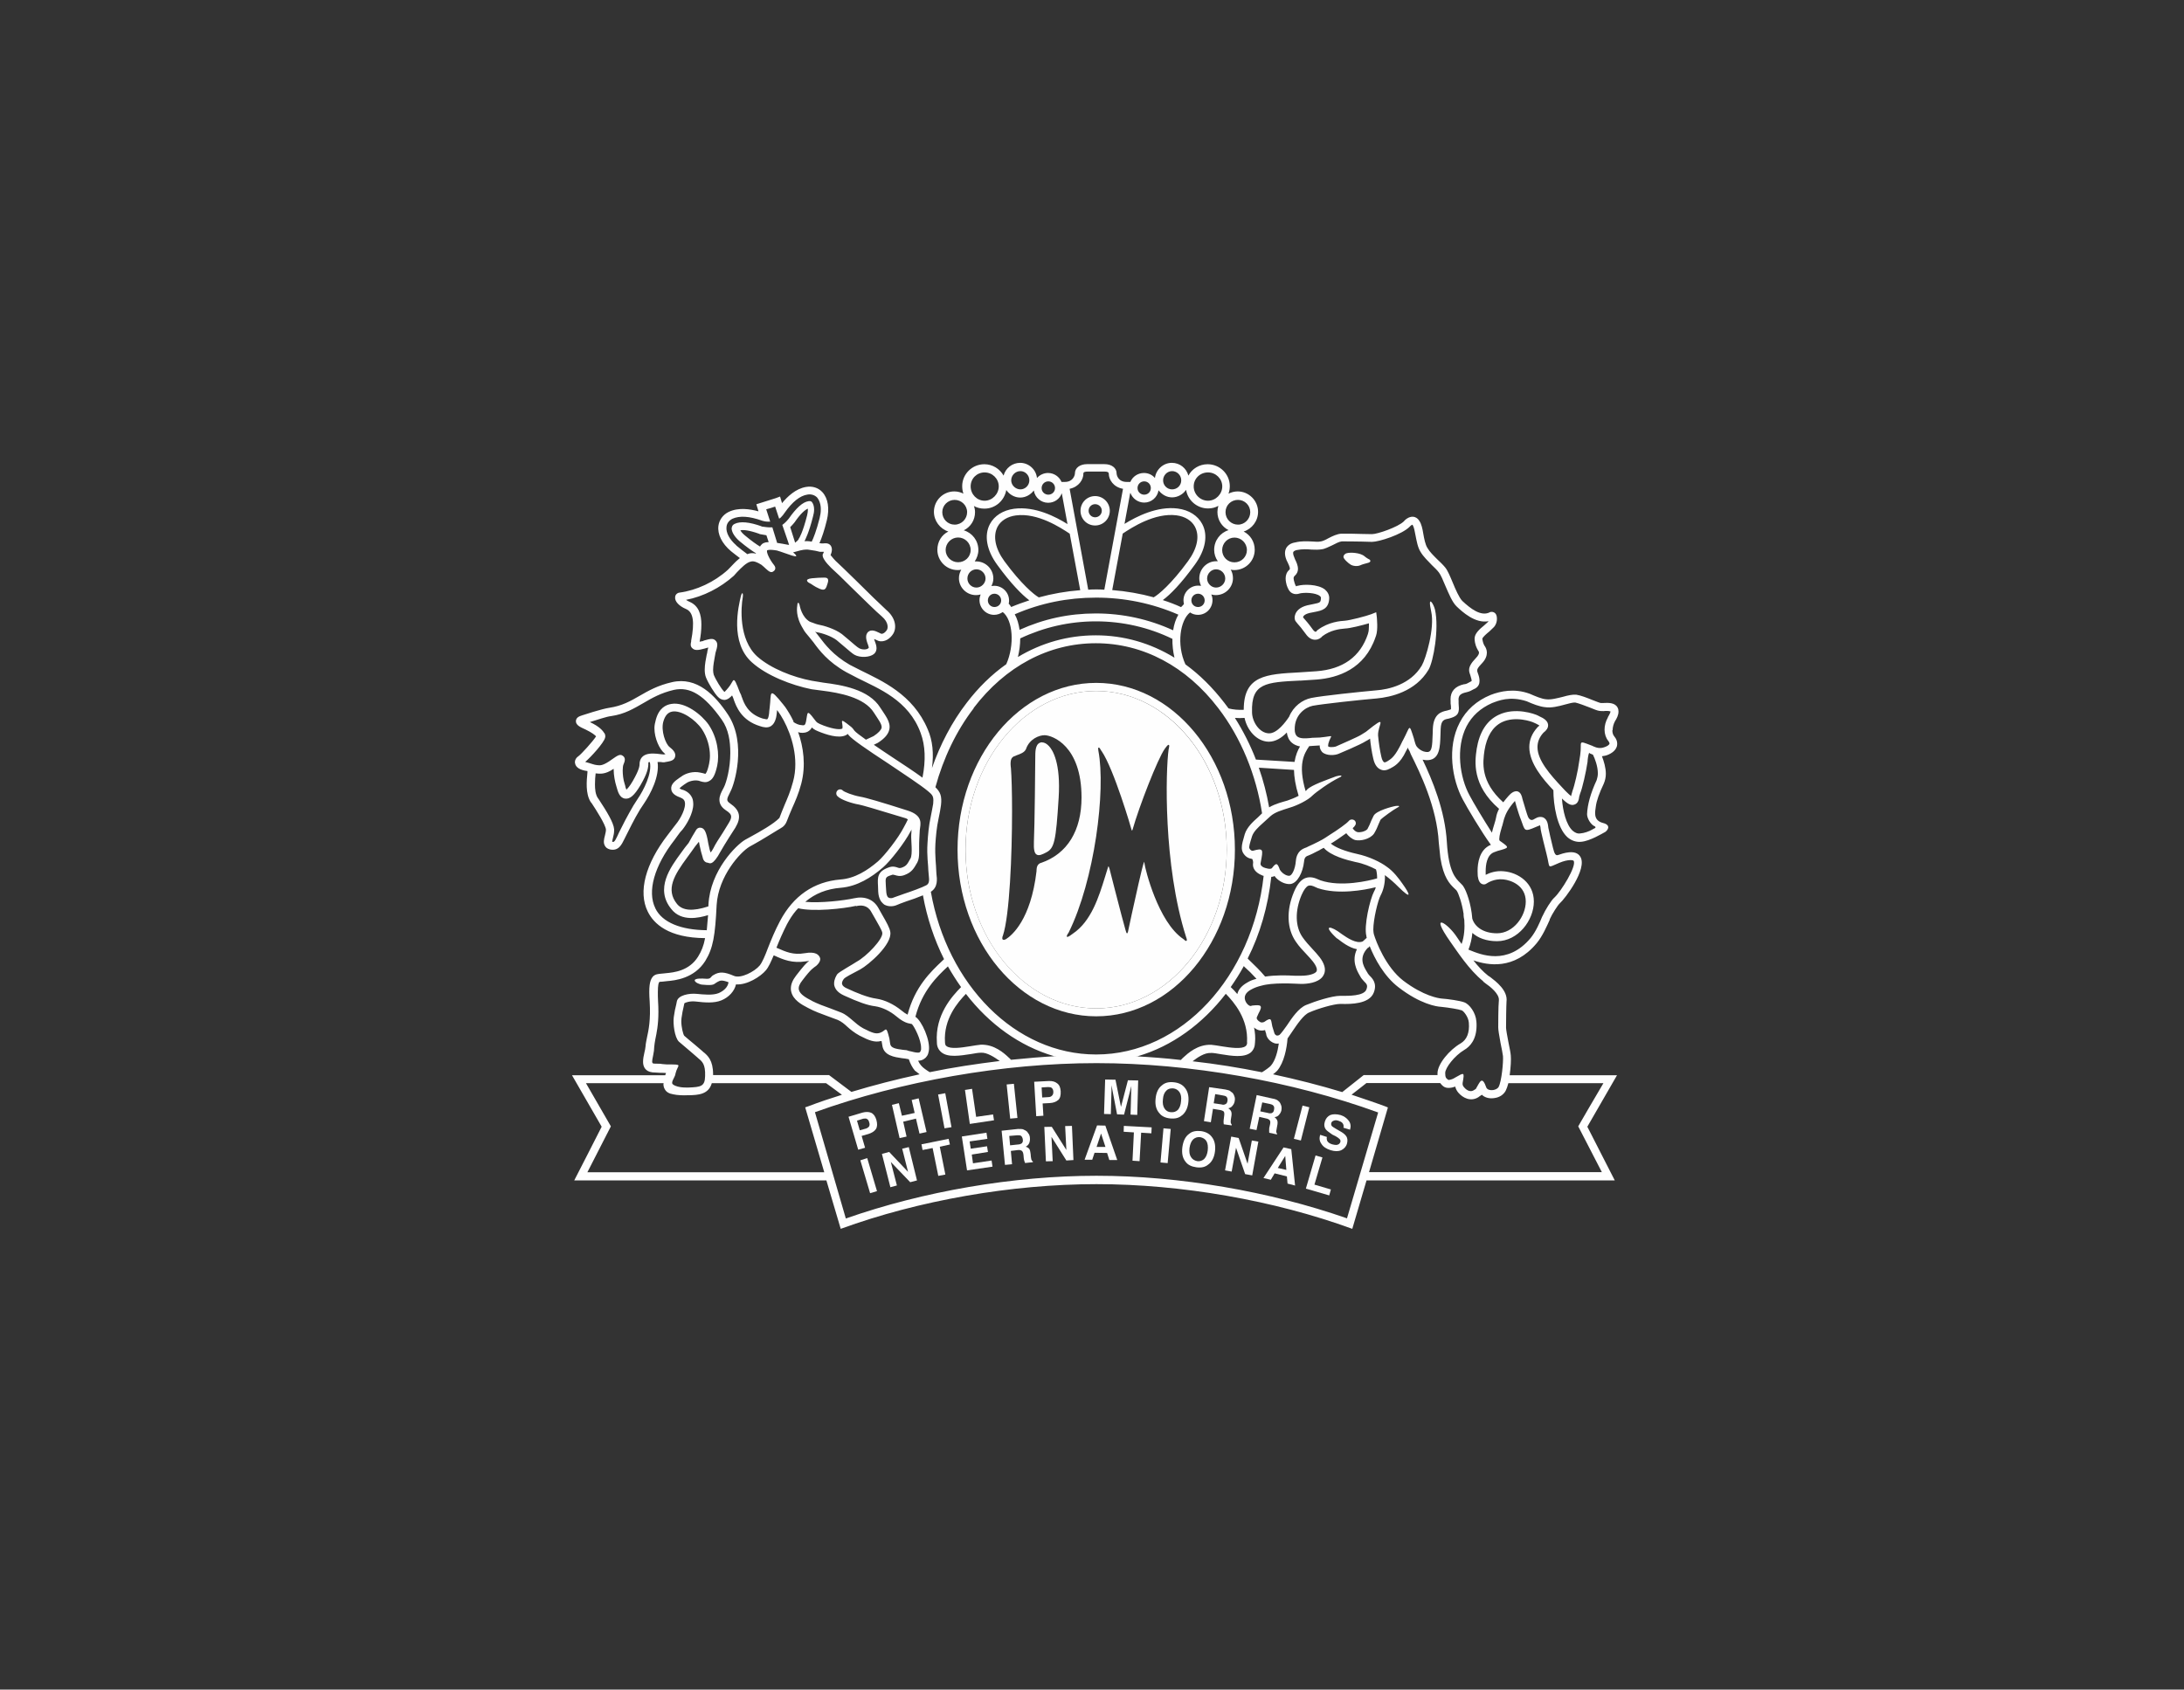 <svg width="336" height="260" viewBox="0 0 336 260" fill="none" xmlns="http://www.w3.org/2000/svg">
<rect x="0" y="0" width="336" height="260" fill="#333333" stroke="none"/>
<path d="M168.651 106.332C157.561 106.332 148.546 117.29 148.546 130.755C148.546 144.22 157.561 155.178 168.651 155.178C179.741 155.178 188.728 144.191 188.728 130.755C188.728 117.319 179.727 106.332 168.651 106.332ZM160.208 132.775L160.079 132.803C159.536 133.033 159.493 133.52 159.464 133.921V134.064C158.591 141.541 155.658 143.948 154.785 144.506C154.541 144.635 154.37 144.678 154.284 144.578C154.212 144.549 154.198 144.463 154.198 144.377C154.198 144.191 154.241 144.077 154.284 144.005C155.329 140.911 155.701 131.529 155.701 124.81C155.701 121.874 155.629 119.453 155.529 118.236C155.5 117.978 155.472 117.763 155.472 117.562C155.472 116.617 155.758 116.445 156.359 116.245L156.43 116.216C156.974 116.015 157.575 115.815 157.833 115.299C158.362 113.709 159.865 113.136 160.695 113.136C161.897 113.136 166.39 114.755 166.39 122.719C166.39 127.819 164.201 131.385 160.194 132.775M182.102 144.549L182.059 144.506C178.153 141.914 176.164 133.606 176.092 132.975C176.063 132.674 175.992 132.603 175.992 132.603V132.674C175.634 133.72 174.733 137.903 174.117 140.667C173.831 141.957 173.631 142.902 173.602 143.074L173.545 143.346C173.488 143.518 173.473 143.618 173.402 143.618C173.316 143.618 173.273 143.547 173.144 143.074C173.001 142.63 172.2 139.564 171.556 137.058C171.126 135.339 170.726 133.863 170.683 133.648C170.597 133.391 170.554 133.348 170.554 133.305C170.526 133.333 170.483 133.391 170.483 133.391L170.01 134.923C169.066 137.96 167.907 141.77 165.031 143.69C164.315 144.234 164.229 144.177 164.158 144.163C164.057 144.062 164.158 143.862 164.401 143.518C168.393 135.482 170.153 121.616 168.98 115.528C168.923 115.185 168.923 115.056 169.009 115.056C169.109 114.998 169.209 115.127 169.381 115.457L169.481 115.586C171.37 118.35 174.06 127.532 174.06 127.604C174.103 127.776 174.16 127.833 174.16 127.833C174.189 127.804 174.246 127.661 174.26 127.604C175.233 124.166 178.095 116.775 179.197 115.228C179.598 114.683 179.712 114.583 179.813 114.626C179.927 114.683 179.884 114.855 179.827 115.17L179.784 115.342C179.34 118.479 178.925 133.047 182.474 144.191C182.646 144.621 182.603 144.75 182.531 144.778C182.403 144.836 182.274 144.707 182.102 144.535" fill="#FEFEFE"/>
<path d="M160.292 114.225C159.377 114.297 159.276 115.342 159.276 116.288C159.276 117.462 159.176 127.289 159.062 129.581C159.019 130.684 159.133 131.3 159.477 131.5C159.834 131.743 160.393 131.471 160.965 131.171C162.21 130.526 162.453 129.452 162.868 122.805C163.212 117.405 161.952 115.414 161.38 114.812C161.036 114.44 160.664 114.239 160.307 114.239" fill="#FEFEFE"/>
<path d="M134.922 183.297L133.863 183.612L132.36 178.555L133.419 178.211L134.922 183.297Z" fill="#FEFEFE"/>
<path d="M135.68 177.567L136.796 177.266L139.701 180.331L138.799 176.765L139.815 176.521L141.075 181.65L140.03 181.921L137.053 178.813L137.984 182.423L136.982 182.695L135.68 177.567Z" fill="#FEFEFE"/>
<path d="M145.941 175.246L146.141 176.121L144.582 176.464L145.44 180.747L144.353 180.948L143.48 176.665L141.934 176.966L141.762 176.092L145.941 175.246Z" fill="#FEFEFE"/>
<path d="M151.908 175.247L149.175 175.648L149.347 176.766L151.851 176.393L151.994 177.267L149.504 177.668L149.69 179.014L152.552 178.584L152.695 179.53L148.775 180.103L147.973 174.889L151.765 174.302L151.908 175.247Z" fill="#FEFEFE"/>
<path d="M157.474 173.828C157.675 173.9 157.861 174 158.004 174.129C158.104 174.258 158.204 174.401 158.319 174.573C158.376 174.702 158.447 174.903 158.447 175.118C158.476 175.347 158.447 175.619 158.347 175.891C158.247 176.134 158.047 176.336 157.803 176.464C158.018 176.522 158.219 176.636 158.347 176.793C158.462 176.966 158.519 177.223 158.562 177.596L158.591 177.968C158.619 178.212 158.662 178.369 158.676 178.44C158.719 178.584 158.791 178.684 158.905 178.713V178.842L157.703 178.97C157.646 178.842 157.646 178.77 157.603 178.699C157.546 178.57 157.532 178.398 157.503 178.227L157.46 177.753C157.431 177.409 157.331 177.209 157.217 177.109C157.102 177.008 156.888 176.937 156.559 176.979L155.514 177.109L155.7 179.157L154.612 179.258L154.097 174L156.616 173.728C156.988 173.728 157.26 173.728 157.46 173.8M155.271 174.802L155.399 176.249L156.587 176.121C156.816 176.121 156.988 176.048 157.117 175.992C157.303 175.891 157.403 175.648 157.36 175.376C157.317 175.046 157.202 174.831 156.988 174.731C156.873 174.702 156.702 174.702 156.487 174.702L155.271 174.802Z" fill="#FEFEFE"/>
<path d="M160.665 173.413L161.81 173.399L164.056 176.965L163.87 173.284L164.915 173.255L165.144 178.512L164.056 178.584L161.767 174.945L161.953 178.685L160.908 178.712L160.665 173.413Z" fill="#FEFEFE"/>
<path d="M168.793 173.183L170.052 173.212L171.884 178.511H170.668L170.324 177.423L168.392 177.394L168.035 178.469H166.861L168.779 173.183H168.793ZM168.707 176.491H170.067L169.394 174.429L168.707 176.491Z" fill="#FEFEFE"/>
<path d="M177.178 173.484L177.135 174.401L175.561 174.301L175.318 178.685L174.23 178.612L174.445 174.258L172.871 174.158L172.899 173.255L177.178 173.484Z" fill="#FEFEFE"/>
<path d="M179.64 178.985L178.538 178.885L178.996 173.628L180.112 173.728L179.64 178.985Z" fill="#FEFEFE"/>
<path d="M185.85 179.228C185.406 179.6 184.805 179.729 184.061 179.629C183.317 179.529 182.745 179.257 182.401 178.784C181.929 178.21 181.786 177.466 181.9 176.534C182.043 175.547 182.372 174.873 182.974 174.458C183.417 174.085 184.018 173.985 184.762 174.057C185.492 174.157 186.05 174.458 186.394 174.902C186.851 175.446 187.037 176.219 186.923 177.165C186.808 178.11 186.451 178.813 185.85 179.228ZM185.263 178.339C185.564 178.039 185.735 177.595 185.807 177.022C185.864 176.449 185.821 175.977 185.607 175.604C185.406 175.274 185.063 175.073 184.648 174.988C184.218 174.931 183.861 175.073 183.56 175.332C183.26 175.647 183.088 176.077 183.002 176.649C182.931 177.265 183.002 177.724 183.231 178.053C183.431 178.397 183.775 178.598 184.19 178.684C184.619 178.74 184.991 178.598 185.292 178.325" fill="#FEFEFE"/>
<path d="M189.415 174.902L190.559 175.117L191.933 179.084L192.591 175.503L193.593 175.676L192.648 180.875L191.561 180.675L190.159 176.621L189.486 180.288L188.47 180.102L189.415 174.902Z" fill="#FEFEFE"/>
<path d="M197.441 176.563L198.657 176.836L199.244 182.437L198.085 182.136L197.985 181.033L196.096 180.56L195.509 181.549L194.379 181.277L197.456 176.592L197.441 176.563ZM196.583 179.729L197.899 180.03L197.727 177.882L196.583 179.729Z" fill="#FEFEFE"/>
<path d="M202.392 177.81L203.452 178.111L202.221 182.294L204.753 183.039L204.496 183.955L200.904 182.909L202.392 177.81Z" fill="#FEFEFE"/>
<path d="M134.75 173.757C134.507 174.1 134.135 174.33 133.605 174.502L132.561 174.802L133.09 176.622L132.031 176.922L130.543 171.851L132.704 171.207C133.205 171.078 133.648 171.078 134.02 171.236C134.392 171.407 134.664 171.78 134.822 172.31C134.993 172.911 134.979 173.384 134.764 173.728M133.391 172.181C133.233 172.109 133.019 172.109 132.79 172.152L131.845 172.453L132.275 173.928L133.219 173.671C133.448 173.599 133.605 173.47 133.706 173.341C133.791 173.169 133.82 172.969 133.72 172.697C133.648 172.424 133.534 172.253 133.362 172.195" fill="#FEFEFE"/>
<path d="M138.399 175.132L137.226 170.018L138.284 169.76L138.757 171.694L140.717 171.264L140.259 169.273L141.332 169.016L142.549 174.201L141.461 174.444L140.918 172.138L138.957 172.611L139.472 174.903L138.399 175.132Z" fill="#FEFEFE"/>
<path d="M146.384 173.456L145.31 173.628L144.323 168.428L145.425 168.227L146.384 173.456Z" fill="#FEFEFE"/>
<path d="M148.458 167.726L149.546 167.554L150.175 171.866L152.78 171.493L152.923 172.395L149.202 172.954L148.458 167.726Z" fill="#FEFEFE"/>
<path d="M156.529 172.037L155.413 172.138L154.869 166.881L155.985 166.78L156.529 172.037Z" fill="#FEFEFE"/>
<path d="M162.797 169.273C162.496 169.545 162.067 169.717 161.495 169.745L160.407 169.802L160.522 171.693L159.42 171.765L159.105 166.465L161.366 166.35C161.895 166.336 162.31 166.436 162.639 166.708C162.983 166.952 163.14 167.339 163.183 167.926C163.212 168.571 163.097 169 162.811 169.273M161.809 167.41C161.681 167.31 161.495 167.281 161.237 167.281L160.25 167.339L160.335 168.886L161.309 168.828C161.566 168.828 161.752 168.714 161.867 168.585C161.995 168.456 162.067 168.241 162.053 167.983C162.038 167.711 161.938 167.511 161.795 167.41" fill="#FEFEFE"/>
<path d="M173.516 166.236L175.104 166.264L174.961 171.564L173.931 171.521L174.031 167.955C174.031 167.84 174.045 167.711 174.045 167.511C174.059 167.339 174.059 167.21 174.059 167.11L172.929 171.521L171.856 171.479L170.997 166.995V167.869L170.897 171.45L169.852 171.421L170.024 166.121L171.612 166.15L172.457 170.333L173.53 166.222L173.516 166.236Z" fill="#FEFEFE"/>
<path d="M181.83 171.637C181.386 172.038 180.8 172.181 180.041 172.11C179.297 172.038 178.725 171.766 178.395 171.336C177.895 170.806 177.68 170.061 177.78 169.102C177.866 168.128 178.209 167.426 178.767 167.01C179.225 166.609 179.798 166.466 180.542 166.537C181.315 166.609 181.858 166.881 182.23 167.325C182.703 167.855 182.917 168.6 182.832 169.546C182.746 170.491 182.402 171.193 181.844 171.637M181.214 170.792C181.486 170.477 181.658 170.047 181.701 169.431C181.773 168.872 181.687 168.385 181.458 168.056C181.214 167.712 180.9 167.526 180.485 167.483C180.041 167.454 179.669 167.569 179.426 167.841C179.111 168.156 178.954 168.586 178.911 169.159C178.839 169.76 178.925 170.233 179.154 170.577C179.369 170.921 179.712 171.136 180.156 171.15C180.585 171.193 180.943 171.05 181.214 170.792Z" fill="#FEFEFE"/>
<path d="M189.314 167.956C189.501 168.056 189.658 168.185 189.758 168.357C189.858 168.529 189.901 168.686 189.958 168.858C190.001 169.03 190.001 169.231 189.958 169.403C189.93 169.66 189.83 169.904 189.658 170.104C189.501 170.348 189.286 170.477 188.971 170.549C189.171 170.677 189.329 170.849 189.415 171.05C189.486 171.222 189.501 171.523 189.429 171.852L189.372 172.224C189.343 172.468 189.314 172.626 189.343 172.697C189.343 172.84 189.415 172.969 189.486 173.027V173.184L188.27 173.012C188.27 172.869 188.241 172.769 188.241 172.697C188.241 172.568 188.241 172.396 188.27 172.224L188.327 171.752C188.384 171.422 188.356 171.179 188.27 171.05C188.17 170.95 187.955 170.849 187.655 170.806L186.61 170.634L186.281 172.697L185.222 172.525L186.023 167.297L188.513 167.655C188.885 167.727 189.157 167.798 189.314 167.927M186.953 168.371L186.724 169.775L187.898 169.947C188.127 170.019 188.313 170.019 188.442 169.947C188.671 169.89 188.799 169.718 188.842 169.417C188.899 169.102 188.814 168.873 188.642 168.729C188.542 168.672 188.37 168.6 188.141 168.572L186.968 168.371H186.953Z" fill="#FEFEFE"/>
<path d="M196.583 169.344C196.755 169.473 196.897 169.616 196.984 169.817C197.056 169.946 197.112 170.117 197.156 170.289C197.184 170.461 197.17 170.662 197.141 170.862C197.084 171.106 196.97 171.335 196.784 171.536C196.611 171.779 196.383 171.865 196.082 171.908C196.297 172.08 196.44 172.252 196.512 172.452C196.569 172.653 196.569 172.911 196.483 173.297L196.425 173.613C196.368 173.87 196.34 174.042 196.34 174.1C196.34 174.243 196.397 174.372 196.469 174.472V174.572L195.267 174.314C195.253 174.2 195.253 174.1 195.253 174.028C195.253 173.899 195.267 173.727 195.267 173.584L195.381 173.083C195.453 172.782 195.453 172.538 195.353 172.409C195.267 172.28 195.081 172.166 194.78 172.109L193.736 171.865L193.306 173.899L192.261 173.699L193.335 168.513L195.796 169.057C196.168 169.115 196.425 169.229 196.598 169.358M194.193 169.645L193.893 171.02L195.052 171.263C195.253 171.335 195.481 171.335 195.596 171.306C195.825 171.235 195.968 171.063 195.996 170.805C196.082 170.461 196.025 170.232 195.853 170.089C195.767 170.003 195.61 169.946 195.381 169.888L194.208 169.645H194.193Z" fill="#FEFEFE"/>
<path d="M200.132 175.505L199.059 175.247L200.39 170.133L201.434 170.391L200.132 175.505Z" fill="#FEFEFE"/>
<path d="M204.139 174.945C204.081 175.175 204.11 175.346 204.166 175.518C204.267 175.762 204.525 175.962 204.939 176.091C205.198 176.163 205.412 176.191 205.584 176.191C205.913 176.163 206.113 176.006 206.199 175.762C206.27 175.561 206.213 175.418 206.099 175.288C205.971 175.146 205.77 175.017 205.484 174.845L204.983 174.601C204.511 174.272 204.181 174.043 204.009 173.842C203.738 173.513 203.666 173.069 203.823 172.596C203.967 172.123 204.239 171.794 204.64 171.593C205.069 171.421 205.612 171.421 206.257 171.593C206.786 171.765 207.201 172.066 207.501 172.467C207.787 172.839 207.859 173.312 207.701 173.842L206.686 173.541C206.757 173.241 206.686 172.968 206.485 172.768C206.356 172.639 206.142 172.539 205.913 172.467C205.626 172.367 205.398 172.367 205.198 172.453C205.012 172.51 204.883 172.61 204.811 172.811C204.768 173.011 204.797 173.155 204.926 173.312C205.012 173.384 205.198 173.513 205.541 173.713L206.356 174.186C206.7 174.387 206.957 174.616 207.101 174.831C207.329 175.146 207.344 175.547 207.229 175.977C207.101 176.449 206.786 176.778 206.356 176.993C205.913 177.194 205.355 177.194 204.711 176.993C204.067 176.793 203.581 176.492 203.294 176.02C203.008 175.633 202.936 175.16 203.108 174.63L204.139 174.96V174.945Z" fill="#FEFEFE"/>
<path d="M168.65 156.395C180.413 156.395 189.986 144.892 189.986 130.754C189.986 116.616 180.413 105.085 168.65 105.085C156.887 105.085 147.314 116.588 147.314 130.754C147.314 144.921 156.887 156.395 168.65 156.395ZM168.65 106.332C179.74 106.332 188.727 117.29 188.727 130.754C188.727 144.219 179.726 155.177 168.65 155.177C157.574 155.177 148.545 144.205 148.545 130.754C148.545 117.304 157.56 106.332 168.65 106.332Z" fill="#FEFEFE"/>
<path d="M170.74 78.601C170.74 77.355 169.724 76.338 168.479 76.338C167.234 76.338 166.232 77.34 166.232 78.601C166.232 79.861 167.219 80.864 168.479 80.864C169.738 80.864 170.74 79.847 170.74 78.601ZM167.477 78.601C167.477 78.028 167.921 77.584 168.479 77.584C169.037 77.584 169.509 78.013 169.509 78.601C169.509 79.145 169.051 79.603 168.479 79.603C167.906 79.603 167.477 79.131 167.477 78.601Z" fill="#FEFEFE"/>
<path d="M248.098 112.334C248.098 111.904 248.242 111.388 248.457 110.987C248.728 110.572 249 110.042 249 109.498C249 109.297 248.971 109.068 248.843 108.853C248.428 108.108 247.412 108.137 246.696 108.18H246.267C246.067 108.151 245.566 107.936 245.064 107.75C244.22 107.406 243.19 107.005 242.518 106.905C241.945 106.848 241.23 107.005 240.428 107.234C239.584 107.435 238.625 107.707 237.867 107.607C237.152 107.549 236.207 107.134 235.348 106.762C232.987 105.888 230.827 106.36 229.339 106.934C227.192 107.807 225.546 109.268 224.559 111.216C222.57 115.027 223.414 119.997 225.031 123.005C225.66 124.223 228.036 128.191 229.281 129.881C229.31 129.938 229.339 129.981 229.41 130.01H229.339C227.578 130.755 227.321 132.846 227.321 134.021C227.321 134.422 227.35 134.737 227.35 134.823C227.435 135.496 227.664 135.897 228.008 136.04C228.251 136.141 228.522 136.112 228.737 135.94C228.752 135.94 229.824 135.167 231.284 135.324C232.472 135.439 234.733 136.27 234.733 138.733C234.733 140.997 232.844 143.618 230.311 143.618C228.122 143.618 226.849 142.544 226.505 141.355C226.333 139.034 225.56 137.043 225.188 136.499C225.06 136.227 224.831 136.069 224.616 135.826C223.929 135.152 222.871 134.135 222.598 129.652C222.326 124.696 220.323 119.969 218.864 116.903C219.164 116.96 219.507 117.003 219.836 116.96C221.496 116.76 221.553 114.898 221.611 113.107L221.64 112.19C221.697 110.83 222.14 110.715 222.871 110.586L223.299 110.457C224.244 110.156 224.444 109.712 224.444 108.968C224.444 108.781 224.415 108.495 224.401 108.237V107.764L224.387 107.664C224.387 106.948 224.802 106.719 225.518 106.547L225.646 106.518C226.118 106.403 226.333 106.275 226.748 106.045L226.963 105.945C227.463 105.644 227.621 105.229 227.621 104.785C227.621 104.341 227.492 103.94 227.378 103.639L227.35 103.553C227.277 103.395 227.263 103.266 227.263 103.166C227.263 102.923 227.407 102.694 227.95 102.121C228.566 101.49 228.752 100.903 228.752 100.43C228.752 99.958 228.537 99.585 228.422 99.413L228.394 99.385C228.251 99.141 228.122 98.84 228.05 98.296C228.108 98.024 228.78 97.451 229.124 97.179L229.825 96.505C230.168 96.133 230.297 95.646 230.297 95.259C230.297 94.901 230.24 94.615 230.068 94.414C229.824 94.142 229.439 94.085 229.124 94.242H229.153C227.807 94.887 226.218 93.641 224.96 92.466C224.473 91.95 223.943 90.733 223.5 89.658C223.085 88.67 222.741 87.825 222.341 87.324C221.983 86.894 221.553 86.478 221.124 86.077C220.552 85.504 219.951 84.931 219.593 84.301C219.278 83.8 219.107 82.912 218.977 82.181C218.849 81.379 218.691 80.634 218.363 80.162C218.076 79.689 217.69 79.546 217.418 79.517C216.674 79.46 216.073 80.09 215.973 80.233C215.072 81.107 211.937 82.195 211.079 82.195L209.534 82.167C208.345 82.124 207.015 82.109 206.357 82.124C205.684 82.167 205.011 82.496 204.368 82.826C203.939 83.069 203.467 83.299 203.137 83.327C202.779 83.399 202.364 83.356 201.863 83.327C201.134 83.299 200.233 83.227 199.274 83.47C198.587 83.571 198.129 83.9 197.871 84.344C197.484 85.089 197.814 85.906 197.956 86.264C197.971 86.264 198.142 86.636 198.142 86.636C198.415 87.209 198.529 87.553 198.357 87.682C197.484 88.427 197.856 89.644 197.943 90.016C198.086 90.446 198.315 91.062 198.815 91.291C199.145 91.463 199.517 91.463 199.96 91.334H199.888C200.69 91.134 202.421 91.206 203.037 91.707C203.223 91.836 203.223 91.95 203.223 92.036C203.18 92.71 203.123 92.738 202.063 92.953L201.105 93.153C199.917 93.454 199.46 94.056 199.287 94.5C199.116 94.901 199.145 95.345 199.331 95.603L199.602 95.947C199.888 96.248 200.332 96.792 200.862 97.522C201.405 98.31 201.963 98.468 202.379 98.439C202.851 98.439 203.223 98.167 203.452 97.895C204.683 96.978 206.013 96.792 206.929 96.72C207.702 96.692 209.462 96.248 210.606 95.918V96.291C210.606 96.72 210.578 97.164 210.478 97.436L210.449 97.565C209.275 101.075 206.6 102.994 202.493 103.295L199.903 103.467C194.78 103.739 191.346 103.94 191.346 109.197V109.225C190.516 109.268 189.757 109.197 189.056 109.025L188.985 108.982L188.383 108.18C186.566 105.816 184.563 103.825 182.373 102.235C180.971 99.17 181.572 95.417 183.089 94.242C183.432 94.486 183.847 94.615 184.305 94.615C185.55 94.615 186.538 93.612 186.538 92.351C186.538 92.036 186.48 91.75 186.352 91.478C186.595 91.549 186.824 91.578 187.053 91.578C188.527 91.578 189.686 90.389 189.686 88.985C189.686 88.484 189.571 88.04 189.342 87.667C189.528 87.696 189.714 87.725 189.886 87.725C191.646 87.725 193.034 86.321 193.034 84.602C193.034 83.356 192.347 82.31 191.331 81.794C192.605 81.393 193.55 80.176 193.55 78.758C193.55 77.039 192.133 75.621 190.416 75.621C189.915 75.621 189.428 75.75 188.999 75.965C189.128 75.621 189.199 75.22 189.199 74.804C189.199 72.956 187.668 71.438 185.793 71.438C184.506 71.438 183.389 72.14 182.831 73.186C182.516 72.04 181.515 71.223 180.284 71.223C178.953 71.223 177.837 72.269 177.68 73.558C177.279 73.071 176.664 72.784 175.991 72.784C175.047 72.784 174.231 73.358 173.902 74.16H173.33C172.027 74.16 171.784 73.114 171.784 72.842C171.784 71.997 171.011 71.424 169.924 71.424H167.248C166.146 71.424 165.373 71.997 165.373 72.842C165.373 73.114 165.101 74.16 163.828 74.16H163.313C162.969 73.358 162.168 72.784 161.238 72.784C160.565 72.784 159.95 73.085 159.535 73.558C159.406 72.269 158.29 71.223 156.945 71.223C155.743 71.223 154.698 72.04 154.398 73.186C153.811 72.14 152.695 71.438 151.435 71.438C149.561 71.438 148.03 72.956 148.03 74.804C148.03 75.22 148.101 75.621 148.216 75.965C147.829 75.764 147.343 75.621 146.813 75.621C145.082 75.621 143.68 77.039 143.68 78.758C143.68 80.162 144.624 81.379 145.898 81.794C144.882 82.296 144.209 83.341 144.209 84.602C144.209 86.321 145.611 87.725 147.329 87.725C147.515 87.725 147.701 87.71 147.887 87.667C147.672 88.04 147.529 88.484 147.529 88.985C147.529 90.403 148.702 91.578 150.148 91.578C150.391 91.578 150.634 91.549 150.863 91.478C150.763 91.75 150.691 92.036 150.691 92.351C150.691 93.598 151.707 94.615 152.938 94.615C153.439 94.615 153.882 94.443 154.269 94.185C155.843 95.403 156.115 99.27 154.813 102.206C152.566 103.797 150.52 105.788 148.702 108.18C146.441 111.116 144.653 114.554 143.379 118.192C143.68 115.929 143.479 113.952 142.735 112.248C140.46 106.819 135.623 104.756 132.403 103.152L130.743 102.307C128.153 100.817 126.894 99.127 126.05 98.01L125.477 97.279C125.477 97.279 125.406 97.25 125.392 97.207C125.449 97.207 125.549 97.25 125.592 97.279C126.522 97.408 127.939 97.924 128.697 98.496L129.699 99.342C130.572 100.086 131.144 100.588 131.459 100.76C132.346 101.261 133.863 101.161 134.478 100.616C134.736 100.387 134.85 100.086 134.85 99.743C134.85 99.342 134.679 98.898 134.607 98.726C134.55 98.554 134.507 98.454 134.478 98.353C134.55 98.353 134.579 98.382 134.607 98.382L135.151 98.625C136.095 98.898 136.983 98.253 137.426 97.508C137.956 96.634 137.841 95.116 136.367 93.87C135.623 93.197 133.434 91.076 131.688 89.329C130.286 87.968 129.198 86.894 128.855 86.593C128.525 86.321 128.01 85.719 127.781 85.418C127.982 84.946 128.111 84.373 127.781 83.929C127.438 83.513 126.908 83.599 126.608 83.628H126.365C126.365 83.628 126.265 83.599 126.236 83.599H126.064C126.422 82.783 126.823 81.637 127.209 80.047C127.638 78.271 127.409 76.709 126.522 75.735C125.907 75.062 124.991 74.761 124.004 74.933C122.401 75.205 121.156 76.409 120.312 77.425L120.011 76.409L119.367 76.652L116.362 77.597L116.691 78.686C115.403 78.342 113.615 78.041 112.083 78.786C111.211 79.216 110.638 80.033 110.524 80.935C110.366 82.224 111.067 83.642 112.456 84.817C112.971 85.247 113.443 85.576 113.844 85.891C113.743 85.92 113.672 85.992 113.615 86.063C113.2 86.392 112.799 86.837 112.441 87.209L111.983 87.682C109.894 89.573 107.161 90.847 104.542 91.191C104.199 91.234 103.898 91.492 103.87 91.864C103.769 92.509 104.442 93.254 105.53 93.712C106.66 94.185 106.889 95.66 106.331 98.611V98.74C106.259 99.012 106.159 99.456 106.517 99.757C106.889 100.129 107.433 100.072 108.406 99.8L108.592 99.743C108.706 99.714 108.835 99.671 108.964 99.642C108.935 99.814 108.892 100.001 108.835 100.187L108.792 100.488L108.721 100.76C108.592 101.419 108.42 102.278 108.42 103.052C108.42 103.481 108.477 103.925 108.62 104.269C109.007 105.215 109.937 106.719 110.452 107.234C110.767 107.578 111.139 107.707 111.482 107.707C111.983 107.664 112.37 107.292 112.613 107.034V106.991C112.699 107.12 112.77 107.335 112.885 107.635V107.664C113.271 108.71 114.03 110.858 116.934 111.746C117.45 111.918 118.065 112.062 118.594 111.746C118.981 111.503 119.224 111.102 119.381 110.5C119.467 110.185 119.482 109.856 119.525 109.555C119.525 109.455 119.525 109.383 119.539 109.283C119.596 109.326 119.668 109.412 119.711 109.483C120.77 110.93 122.358 114.11 122.358 117.591C122.358 118.493 122.258 119.396 122 120.312C121.614 121.788 121.127 122.876 120.712 123.85C120.397 124.567 120.168 125.226 119.911 125.87C119.009 126.801 116.92 127.976 115.504 128.749L114.645 129.222C113.3 129.996 109.264 133.949 108.993 139.206C108.993 139.263 108.978 139.378 108.978 139.478C106.588 140.266 105.014 140.151 104.156 139.106C102.367 136.886 103.726 134.651 105.716 131.958L106.331 131.113L106.932 130.268C106.932 130.268 107.49 129.594 107.519 129.537C107.576 129.666 107.576 129.809 107.605 129.967L107.848 131.041L108.091 131.886C108.22 132.631 108.706 132.76 108.892 132.76C109.179 132.832 109.636 133.304 110.867 131.013C111.153 130.54 111.626 129.695 112.198 128.821L113.128 127.374C114.087 125.77 113.844 124.681 112.327 123.636C111.726 123.22 111.769 123.005 112.298 121.974L112.441 121.673C112.942 120.728 114.917 114.497 112.04 110.028C110.023 106.962 107.218 104.097 103.397 104.971C101.194 105.472 99.763 106.289 98.375 107.091C96.987 107.893 95.684 108.624 93.781 108.91C92.579 109.082 89.674 110.042 89.546 110.085C89.159 110.214 88.63 110.386 88.601 110.959V110.987C88.601 111.589 89.259 111.89 90.089 112.262C91.062 112.735 91.492 113.079 91.706 113.308C91.248 114.053 89.402 116.072 89.016 116.344C88.658 116.574 88.444 116.918 88.444 117.29C88.444 117.361 88.458 117.39 88.472 117.462C88.572 118.078 89.216 118.507 90.361 118.651H90.375V118.866C90.247 120.155 90.061 122.103 90.862 123.392L91.062 123.65C91.749 124.696 93.151 126.887 93.223 127.661C93.223 127.904 93.151 128.234 93.066 128.577C92.923 129.122 92.779 129.695 93.08 130.182C93.18 130.368 93.395 130.597 93.824 130.712C95.169 131.013 95.641 129.967 96.071 129.093L96.285 128.663C96.829 127.589 97.545 126.099 98.46 124.581L99.047 123.693C100.092 122.16 101.494 119.467 101.165 117.261H101.623C101.866 117.304 102.152 117.347 102.396 117.261L102.653 117.218C103.111 117.132 103.741 117.032 103.87 116.416C103.998 115.843 103.541 115.37 103.025 114.969C102.367 114.468 101.68 112.434 102.038 111.088C102.31 110.113 102.753 109.612 103.44 109.498C104.828 109.268 106.96 110.715 107.977 112.19C108.835 113.48 109.222 114.998 109.222 116.287C109.222 116.76 109.164 117.161 109.093 117.533C108.792 118.952 108.52 119.08 108.52 119.08C108.463 119.08 108.248 119.009 108.148 118.98L107.676 118.88C106.703 118.665 105.515 118.952 104.785 119.524L104.528 119.696C103.941 120.112 103.154 120.642 103.269 121.458C103.354 122.203 104.142 122.533 104.714 122.747C105.158 122.919 105.286 123.163 105.343 123.349C105.601 124.294 104.7 125.985 103.97 126.859L103.626 127.303L102.753 128.448C99.276 132.932 98.16 137.258 99.648 140.266C100.564 142.142 102.825 144.32 108.477 144.363C108.248 145.58 107.905 146.382 107.404 147.199C106.03 149.419 103.669 149.648 102.41 149.763L102.009 149.806L101.695 149.835C101.337 149.878 100.793 149.878 100.421 150.307C99.934 150.88 99.791 151.926 99.949 154.089C100.12 156.954 99.791 158.501 99.534 159.661C99.448 160.134 99.333 160.606 99.319 160.979C99.305 161.251 99.219 161.652 99.133 161.996C99.033 162.44 98.933 162.913 98.933 163.385C98.933 163.729 98.99 164.044 99.19 164.374C99.448 164.746 99.806 164.947 100.364 165.018L101.623 165.09C101.895 165.09 102.224 165.09 102.467 165.119C102.439 165.147 102.439 165.19 102.439 165.19C102.41 165.262 102.381 165.362 102.338 165.462H88C88 165.462 92.264 172.854 92.565 173.384C92.293 173.957 88.343 181.648 88.343 181.648H127.137L129.341 189.098C141.361 184.714 155.657 182.222 168.65 182.222H168.736C181.715 182.222 196.053 184.714 208.045 189.098L210.234 181.648H248.428C248.428 181.648 244.492 173.957 244.206 173.384C244.506 172.839 248.771 165.462 248.771 165.462H232.258C232.429 164.245 232.487 162.956 232.429 162.426C232.4 161.996 232.229 161.179 232.057 160.334C231.886 159.46 231.7 158.415 231.7 158.143C231.7 157.297 231.727 154.705 231.771 154.132C232 152.413 230.139 151.024 229.266 150.35L228.952 150.15C228.15 149.519 227.363 148.674 226.677 147.786C228.894 148.56 232.945 149.305 236.407 145.151C237.351 144.005 237.996 142.458 238.396 141.598L238.439 141.426C238.797 140.624 239.67 139.278 239.942 139.034C240.786 138.289 244.249 133.706 243.133 131.843C242.403 130.597 240.386 131.342 239.713 131.571C239.355 131.7 239.154 131.442 238.926 130.497C238.711 129.695 238.253 127.632 238.197 127.331V127.303C238.153 126.887 238.067 126.128 237.466 125.813C237.08 125.641 236.622 125.684 236.135 125.985C235.878 126.157 235.678 126.228 235.506 126.157C235.32 126.099 235.162 125.885 235.076 125.684C234.905 125.268 234.618 124.266 234.447 123.693L234.303 123.22L234.218 122.919C234.132 122.518 233.989 121.945 233.459 121.773C232.916 121.673 232.444 122.074 232.072 122.49C231.785 122.819 231.499 123.163 231.27 123.464C227.707 120.255 228.122 117.319 228.38 115.499C228.737 113.308 229.625 111.861 231.041 111.145C233.131 110.128 235.692 111.045 236.007 111.216L236.293 111.345C236.45 111.446 236.693 111.532 236.837 111.646C236.808 111.675 236.751 111.746 236.636 111.818L236.593 111.861L236.522 111.933C235.649 112.907 235.277 113.909 235.277 114.969C235.277 117.462 237.395 119.926 238.983 121.602C238.983 123.908 239.555 127.36 241.115 128.807C241.717 129.351 242.503 129.623 243.261 129.537C244.621 129.422 246.495 128.262 246.84 128.09C247.154 127.976 248.112 127.002 246.568 126.629C245.037 126.214 245.423 124.839 245.509 124.123C245.622 123.22 246.038 122.06 246.739 120.584C246.94 120.112 247.053 119.596 247.053 119.066C247.053 118.121 246.739 117.118 246.453 116.373C246.71 116.33 246.982 116.301 247.254 116.201C248.07 115.886 248.585 115.428 248.757 114.826C248.785 114.697 248.8 114.568 248.8 114.439C248.8 114.053 248.657 113.68 248.342 113.308C248.141 113.064 248.056 112.735 248.056 112.391M200.003 104.742L202.593 104.57C205.813 104.312 209.962 102.98 211.637 97.995L211.694 97.838C212.024 96.878 211.823 95.188 211.823 94.987L211.723 94.213L210.965 94.514C210.192 94.815 207.673 95.46 206.914 95.517C206.285 95.56 204.411 95.675 202.736 96.935L202.65 96.993L202.593 97.079C202.593 97.079 202.479 97.222 202.408 97.222C202.322 97.222 202.136 97.121 201.935 96.821C201.363 96.018 200.862 95.445 200.576 95.13C200.576 95.13 200.518 95.073 200.475 95.001C200.475 94.829 200.676 94.529 201.463 94.328L202.335 94.156C203.366 93.956 204.439 93.712 204.497 92.051C204.497 91.535 204.267 91.091 203.839 90.718C202.751 89.873 200.532 89.888 199.646 90.145H199.56C199.473 90.217 199.431 90.217 199.387 90.217C199.387 90.174 199.287 90.103 199.159 89.673C199.073 89.358 199.015 89.171 199.015 88.999C199.015 88.727 199.145 88.67 199.174 88.627C199.545 88.298 199.688 87.925 199.688 87.553C199.688 86.98 199.416 86.436 199.245 86.092L199.145 85.834C199.059 85.662 198.944 85.332 198.944 85.118C198.944 85.046 198.944 84.989 198.973 84.946C199.03 84.817 199.245 84.702 199.502 84.645C200.332 84.473 201.119 84.516 201.792 84.573C202.35 84.602 202.865 84.602 203.323 84.53C203.852 84.473 204.382 84.158 204.925 83.929C205.469 83.657 205.999 83.356 206.414 83.313C207.029 83.313 208.403 83.313 209.49 83.341L211.079 83.384C212.137 83.384 215.672 82.267 216.875 81.05C217.017 80.878 217.218 80.749 217.304 80.749C217.333 80.749 217.333 80.792 217.333 80.792C217.533 81.093 217.661 81.766 217.776 82.41C217.947 83.255 218.105 84.23 218.549 84.931C218.992 85.676 219.665 86.307 220.28 86.951C220.709 87.367 221.081 87.71 221.382 88.112C221.668 88.484 222.025 89.329 222.355 90.131C222.899 91.377 223.429 92.695 224.116 93.34C224.931 94.113 226.963 96.004 229.009 95.589C228.967 95.617 228.967 95.646 228.938 95.689L228.336 96.233C227.592 96.835 226.863 97.508 226.863 98.253V98.353C226.905 99.17 227.163 99.671 227.35 100.015L227.392 100.086C227.463 100.187 227.536 100.287 227.536 100.445C227.536 100.602 227.435 100.889 227.063 101.261C226.291 102.063 226.018 102.608 226.018 103.109C226.018 103.381 226.09 103.61 226.205 103.911L226.233 104.011C226.291 104.212 226.404 104.556 226.404 104.742V104.785L226.391 104.814L226.176 104.928C225.761 105.157 225.646 105.229 225.36 105.286H225.259C223.857 105.601 223.157 106.375 223.157 107.621C223.157 107.693 223.157 107.75 223.17 107.822V108.251C223.228 108.523 223.228 108.796 223.228 108.996C223.228 109.068 223.228 109.096 223.228 109.125C223.185 109.168 223.128 109.197 222.956 109.24L222.627 109.34C221.783 109.512 220.552 109.813 220.437 112.105L220.408 113.021C220.352 114.812 220.28 115.614 219.722 115.714C218.692 115.815 217.947 114.941 217.847 114.697C217.719 114.454 217.533 113.68 217.504 113.58C216.731 111.188 216.988 111.761 215.873 113.852C215.687 114.153 215.557 114.525 215.286 114.998C214.413 116.66 213.855 116.86 213.468 117.132L213.225 117.261C213.125 117.304 213.025 117.333 212.939 117.304C212.825 117.218 212.624 117.003 212.509 116.43C212.296 115.514 212.11 114.296 212.009 113.165C211.951 111.517 213.698 109.755 210.134 112.62C210.134 112.62 209.676 112.892 209.419 113.064C208.989 113.365 206.256 114.54 205.498 114.883C205.226 114.984 204.324 115.027 204.324 114.812C204.324 114.783 204.324 114.669 204.353 114.511C204.353 114.482 204.353 114.454 204.368 114.411C204.783 112.907 205.498 113.265 203.037 113.494L201.863 113.537L201.491 113.58C200.876 113.623 200.018 113.709 199.545 113.308C199.331 113.107 199.187 112.763 199.187 112.262C199.145 109.999 200.804 108.853 201.949 108.609C203.452 108.323 209.262 107.693 211.823 107.478C213.955 107.277 217.761 106.446 219.779 103.052C220.523 101.805 221.425 96.749 220.767 93.812C220.538 92.867 219.593 91.42 220.18 94.085C220.767 96.649 219.35 101.376 218.735 102.421C217.003 105.358 213.583 106.103 211.738 106.232C209.19 106.461 203.308 107.077 201.735 107.406C200.375 107.678 198.973 108.695 198.329 110.285C197.799 111.088 196.483 112.878 195.223 112.849C193.764 112.821 192.62 111.059 192.62 109.583C192.491 105.129 194.694 104.985 200.018 104.728M191.475 110.486C191.847 112.305 193.291 114.096 195.181 114.139C196.239 114.139 197.17 113.551 197.971 112.721C198.057 113.365 198.3 113.895 198.715 114.267C199.088 114.611 199.545 114.769 200.003 114.869C199.66 115.442 199.331 116.187 199.159 117.247L193.22 116.889C192.347 114.626 191.245 112.463 189.986 110.472C190.458 110.515 190.931 110.515 191.46 110.472M199.788 122.461C199.245 122.762 198.587 123.005 198.071 123.191C197.398 123.392 196.226 123.664 195.252 124.237C194.895 122.189 194.365 120.126 193.664 118.135L199.073 118.479C199.101 119.553 199.287 120.842 199.788 122.461ZM184.319 93.411C183.747 93.411 183.289 92.982 183.289 92.394C183.289 91.807 183.747 91.363 184.319 91.363C184.892 91.363 185.335 91.821 185.335 92.394C185.335 92.967 184.878 93.411 184.319 93.411ZM187.081 90.418C186.352 90.418 185.708 89.773 185.708 89.028C185.708 88.255 186.352 87.61 187.081 87.61C187.883 87.61 188.498 88.255 188.498 89.028C188.498 89.759 187.883 90.418 187.081 90.418ZM191.832 84.645C191.832 85.691 190.988 86.536 189.915 86.536C188.841 86.536 188.026 85.691 188.026 84.645C188.026 83.599 188.87 82.725 189.915 82.725C190.959 82.725 191.832 83.571 191.832 84.645ZM190.458 76.924C191.503 76.924 192.347 77.769 192.347 78.815C192.347 79.861 191.503 80.734 190.458 80.734C189.414 80.734 188.541 79.889 188.541 78.815C188.541 77.741 189.399 76.924 190.458 76.924ZM185.851 72.698C187.053 72.698 188.04 73.673 188.04 74.847C188.04 76.022 187.053 77.053 185.851 77.053C184.649 77.053 183.647 76.065 183.647 74.847C183.647 73.63 184.634 72.698 185.851 72.698ZM180.327 72.498C181.085 72.498 181.729 73.128 181.729 73.916C181.729 74.704 181.1 75.306 180.327 75.306C179.554 75.306 178.939 74.69 178.939 73.916C178.939 73.143 179.569 72.498 180.327 72.498ZM176.034 74.074C176.592 74.074 177.05 74.518 177.05 75.105C177.05 75.692 176.592 76.122 176.034 76.122C175.476 76.122 175.004 75.692 175.004 75.105C175.004 74.518 175.462 74.074 176.034 74.074ZM173.888 75.893L173.916 75.864C174.231 76.709 175.061 77.34 176.034 77.34C177.136 77.34 178.066 76.537 178.238 75.449C178.739 76.093 179.468 76.537 180.327 76.537C181.186 76.537 182.016 76.065 182.474 75.377C182.731 76.996 184.162 78.242 185.851 78.242C186.423 78.242 186.967 78.113 187.439 77.841C187.353 78.142 187.296 78.486 187.296 78.786C187.296 80.033 188.011 81.078 189.013 81.58C187.74 81.966 186.795 83.169 186.795 84.616C186.795 85.247 186.995 85.862 187.353 86.364H187.096C185.693 86.364 184.506 87.538 184.506 88.999C184.506 89.401 184.62 89.802 184.777 90.145C184.649 90.145 184.491 90.117 184.334 90.117C183.103 90.117 182.073 91.134 182.073 92.38C182.073 92.581 182.116 92.767 182.144 92.953C182.044 93.082 181.844 93.297 181.701 93.426C180.799 93.01 179.855 92.652 178.91 92.351L178.953 92.294C180.012 91.521 181.701 89.83 183.819 86.894C185.479 84.631 185.879 82.339 184.949 80.62C184.262 79.345 182.946 78.486 181.186 78.256C178.023 77.855 174.861 79.474 173 80.62L173.873 75.893H173.888ZM180.484 96.993C176.735 95.273 172.728 94.4 168.579 94.4C164.429 94.4 160.565 95.245 156.859 96.921C156.73 96.047 156.501 95.202 156.115 94.529C160.107 92.795 164.286 91.965 168.636 91.965C172.986 91.965 177.279 92.838 181.286 94.586C180.885 95.273 180.613 96.104 180.484 96.993ZM180.685 101.204C176.979 98.941 172.872 97.766 168.593 97.766C164.314 97.766 160.25 98.912 156.601 101.104C156.83 100.158 156.959 99.184 156.959 98.239C160.608 96.52 164.515 95.617 168.593 95.617C172.671 95.617 176.692 96.52 180.37 98.31C180.356 99.256 180.456 100.23 180.685 101.204ZM159.764 91.893C159.106 91.521 157.131 89.916 154.526 86.364C153.095 84.401 152.723 82.482 153.482 81.035C153.983 80.118 154.984 79.488 156.286 79.316C159.649 78.872 163.184 81.207 164.572 82.124L166.189 90.819C164 90.991 161.882 91.363 159.792 91.936L159.764 91.893ZM171.111 90.804L172.728 82.109C174.102 81.193 177.651 78.872 181 79.302C182.316 79.474 183.318 80.104 183.819 81.021C184.606 82.468 184.205 84.387 182.774 86.35C180.184 89.902 178.209 91.506 177.551 91.879L177.522 91.922C175.433 91.349 173.287 90.976 171.126 90.804M166.661 72.899C166.661 72.598 167.033 72.57 167.291 72.57H169.967C170.21 72.57 170.582 72.598 170.582 72.899C170.582 73.773 171.269 74.962 172.771 75.22L169.895 90.747H169.91C169.466 90.704 169.065 90.704 168.65 90.704C168.235 90.704 167.82 90.704 167.42 90.747L164.558 75.22C166.003 74.919 166.676 73.773 166.676 72.899M161.281 74.074C161.839 74.074 162.311 74.518 162.311 75.105C162.311 75.692 161.839 76.122 161.281 76.122C160.723 76.122 160.25 75.692 160.25 75.105C160.25 74.518 160.723 74.074 161.281 74.074ZM156.988 72.498C157.732 72.498 158.361 73.128 158.361 73.916C158.361 74.704 157.718 75.306 156.988 75.306C156.258 75.306 155.571 74.69 155.571 73.916C155.571 73.143 156.215 72.498 156.988 72.498ZM151.478 72.698C152.68 72.698 153.654 73.673 153.654 74.847C153.654 76.022 152.666 77.053 151.478 77.053C150.291 77.053 149.332 76.065 149.332 74.847C149.332 73.63 150.291 72.698 151.478 72.698ZM144.967 78.815C144.967 77.769 145.826 76.924 146.871 76.924C147.915 76.924 148.788 77.769 148.788 78.815C148.788 79.861 147.93 80.734 146.871 80.734C145.812 80.734 144.967 79.889 144.967 78.815ZM147.4 86.521C146.355 86.521 145.483 85.676 145.483 84.631C145.483 83.585 146.355 82.711 147.4 82.711C148.445 82.711 149.332 83.556 149.332 84.631C149.332 85.705 148.459 86.521 147.4 86.521ZM150.219 90.418C149.446 90.418 148.831 89.773 148.831 89.028C148.831 88.255 149.446 87.61 150.219 87.61C150.992 87.61 151.622 88.255 151.622 89.028C151.622 89.759 150.978 90.418 150.219 90.418ZM152.995 93.411C152.451 93.411 151.979 92.982 151.979 92.394C151.979 91.807 152.437 91.363 152.995 91.363C153.553 91.363 154.026 91.821 154.026 92.394C154.026 92.967 153.553 93.411 152.995 93.411ZM155.571 93.411C155.442 93.211 155.314 93.01 155.185 92.91C155.228 92.738 155.242 92.566 155.242 92.409C155.242 91.162 154.212 90.145 152.981 90.145C152.824 90.145 152.695 90.174 152.523 90.174C152.709 89.83 152.824 89.429 152.824 89.028C152.824 87.581 151.65 86.392 150.191 86.392H149.962C150.291 85.891 150.52 85.275 150.52 84.645C150.52 83.198 149.575 81.995 148.273 81.608C149.303 81.107 150.005 80.061 150.005 78.815C150.005 78.5 149.947 78.17 149.833 77.87C150.334 78.142 150.863 78.271 151.45 78.271C153.153 78.271 154.526 77.025 154.813 75.406C155.285 76.079 156.058 76.566 156.959 76.566C157.803 76.566 158.562 76.122 159.048 75.477C159.22 76.566 160.165 77.368 161.252 77.368C162.239 77.368 163.041 76.767 163.356 75.893V75.921L164.229 80.648C162.383 79.503 159.249 77.884 156.043 78.285C154.312 78.514 152.981 79.359 152.294 80.648C151.378 82.367 151.765 84.659 153.425 86.922C155.557 89.859 157.245 91.535 158.29 92.323L158.361 92.38C157.403 92.695 156.473 93.025 155.528 93.426M149.776 108.968C154.684 102.522 161.352 98.984 168.593 98.984C175.834 98.984 182.516 102.536 187.425 108.968C190.916 113.508 193.263 119.252 194.164 125.154L193.535 125.77C192.733 126.472 191.832 127.317 191.503 128.362L191.475 128.463C191.231 129.308 191.045 129.924 191.045 130.425C191.045 130.697 191.088 130.955 191.231 131.227C191.632 131.901 192.133 132.101 192.62 132.173C192.691 132.173 192.791 132.502 192.791 132.746C192.791 132.774 192.791 132.817 192.777 132.846C192.762 132.903 192.762 132.975 192.762 133.047C192.762 133.519 192.992 134.235 194.179 134.708C194.237 134.737 194.322 134.78 194.408 134.78C192.705 150.25 181.801 162.268 168.636 162.268C156.172 162.268 145.726 151.511 143.207 137.229C144.324 136.527 144.166 135.238 144.066 134.465L144.037 133.963C144.037 133.233 143.808 131.772 143.908 129.852C143.98 128.706 144.109 127.26 144.381 126.042C144.553 125.24 144.696 124.466 144.767 123.908C144.925 122.518 144.681 121.888 143.908 121.143C145.125 116.688 147.114 112.477 149.818 108.968M203.653 130.483H203.666C204.74 131.7 207.173 132.345 208.517 132.646C209.734 132.875 210.85 133.347 211.694 133.791C211.823 134.193 211.866 134.708 211.866 135.167C210.606 135.539 206.285 136.556 203.137 135.467L202.894 135.367C202.35 135.124 201.635 134.823 200.818 135.124C200.132 135.396 199.573 136.069 199.088 137.215C197.871 140.051 197.971 142.916 199.359 144.907C199.874 145.681 200.475 146.282 201.019 146.87C201.735 147.643 202.35 148.288 202.565 148.989C202.636 149.305 202.565 149.433 202.508 149.534C202.193 149.906 201.277 150.15 200.175 150.15H199.187C197.914 150.078 196.268 150.035 194.637 150.279C193.821 149.305 193.005 148.531 192.305 147.858L191.947 147.5C193.836 143.775 195.081 139.492 195.581 134.937C195.767 134.909 195.953 134.909 196.082 134.794C196.168 134.894 196.226 134.995 196.226 134.995C196.726 135.568 197.642 136.112 198.515 136.04C199.631 135.911 200.446 134.193 200.618 132.631C200.69 131.858 200.919 131.786 201.449 131.585L201.892 131.385L202.565 131.041C203.552 130.568 202.408 131.113 203.638 130.468M221.124 165.434H209.805L206.5 168.055C203.051 167.009 199.502 166.107 195.854 165.319C196.082 165.147 196.326 164.947 196.497 164.76C197.556 163.5 197.971 161.308 198.086 159.79L198.114 159.761L198.844 158.687C199.573 157.613 200.561 156.137 201.434 155.794C202.794 155.192 205.241 154.49 206.156 154.49H206.428C207.788 154.519 210.635 154.519 211.337 152.771C211.909 151.353 211.165 150.579 210.706 150.135C210.578 149.964 210.435 149.835 210.407 149.734L210.221 149.433C209.748 148.631 209.018 147.342 210.42 145.867C210.449 145.867 210.507 145.838 210.549 145.795C210.606 145.752 210.679 145.666 210.721 145.595C211.465 147.485 212.939 150.25 215.171 151.94C218.492 154.504 220.995 154.905 221.697 154.934C222.842 155.049 224.43 155.306 224.888 155.478C225.174 155.593 225.904 156.467 225.975 157.369C226.105 158.916 225.675 160.005 224.687 160.578C222.999 161.552 221.139 163.743 221.153 165.19V165.462M191.875 160.406C191.86 160.764 191.732 160.907 191.632 160.979C191.045 161.48 189.299 161.222 188.026 161.022C187.41 160.922 186.852 160.821 186.366 160.778C184.248 160.678 182.702 162.139 182.087 162.698C181.958 162.798 181.801 162.97 181.672 163.113C179.325 162.841 176.964 162.669 174.632 162.54H175.032C180.327 160.993 184.992 157.57 188.584 152.929C189.829 154.203 192.075 156.796 191.847 160.42M189.328 151.912C190.058 150.866 190.73 149.82 191.36 148.66L191.446 148.775C192.018 149.276 192.633 149.878 193.306 150.622C192.791 150.751 192.319 150.923 191.889 151.195C190.974 151.697 190.501 152.341 190.358 152.972C189.986 152.513 189.643 152.169 189.342 151.897M186.294 162.025C186.709 162.025 187.253 162.125 187.825 162.225C189.514 162.497 191.388 162.798 192.433 161.953C192.848 161.58 193.063 161.079 193.077 160.449C193.163 159.632 193.077 158.845 192.934 158.114C193.406 158.544 193.978 158.687 194.622 158.515C194.68 158.687 194.722 158.931 194.795 159.088L194.823 159.289C194.995 159.89 195.539 160.406 196.211 160.578C196.397 160.606 196.569 160.606 196.74 160.578C196.569 161.795 196.211 163.199 195.524 163.987C195.367 164.187 194.651 164.703 194.15 165.004C190.616 164.288 187.053 163.715 183.475 163.314C184.205 162.741 185.321 161.967 186.294 162.039M210.206 144.048C210.221 144.148 210.249 144.219 210.263 144.32C210.034 144.52 209.834 144.692 209.662 144.864C208.675 145.308 207.186 144.262 206.457 143.761L206.357 143.689C204.768 142.458 203.323 142.2 205.656 144.391L205.755 144.434C206.371 144.907 207.545 145.852 208.761 146.067C207.888 147.844 208.79 149.419 209.162 150.064L209.275 150.264C209.419 150.565 209.648 150.766 209.848 151.009C210.263 151.425 210.464 151.611 210.206 152.284C209.805 153.301 207.372 153.244 206.428 153.244H206.156C204.94 153.244 202.322 154.075 200.948 154.648C199.788 155.12 198.773 156.61 197.956 157.842C197.742 158.157 197.026 159.131 196.84 159.26C196.726 159.332 196.598 159.36 196.454 159.36C196.254 159.317 196.082 159.117 196.053 158.959L195.739 157.942C195.51 156.968 195.71 156.395 194.48 157.269C194.137 157.398 193.951 157.326 193.864 157.269C193.55 157.097 193.22 156.768 193.378 156.495C193.378 156.467 193.621 155.951 193.621 155.951C194.394 154.576 193.864 154.633 192.677 154.733C192.576 154.776 192.476 154.776 192.419 154.805C192.247 154.834 191.775 154.533 191.574 153.96C191.346 153.315 191.646 152.714 192.491 152.27C192.977 151.998 193.535 151.797 194.108 151.668C194.536 151.539 195.152 151.468 195.481 151.425C196.798 151.296 198.114 151.324 199.145 151.367L200.175 151.41C201.09 151.41 202.736 151.267 203.48 150.293C203.709 149.964 203.967 149.448 203.753 148.674C203.48 147.7 202.707 146.898 201.921 146.039C201.391 145.466 200.862 144.893 200.39 144.219C199.259 142.601 199.201 140.166 200.246 137.716C200.59 136.928 200.962 136.427 201.291 136.298C201.606 136.198 201.935 136.298 202.408 136.527L202.736 136.671C205.842 137.716 209.891 136.971 211.651 136.527C211.608 136.771 211.508 137 211.379 137.215C210.764 138.389 209.791 142.515 210.221 144.062M108.234 161.924L108.062 161.752L106.903 160.764C106.245 160.234 105.501 159.589 105.272 159.389C105.1 159.188 104.814 158.071 104.814 157.126C104.814 156.954 104.828 156.825 104.843 156.696C104.929 155.994 105.072 155.349 105.186 154.862C105.186 154.862 105.243 154.562 105.286 154.39C105.458 154.261 106.145 154.017 107.046 154.118C108.477 154.289 109.865 154.39 110.967 153.946C112.141 153.473 112.999 152.513 113.228 151.482C114.945 151.611 117.035 150.264 117.822 149.319C118.251 148.818 118.609 148.001 119.024 147.027L119.153 147.056C120.483 147.672 121.9 148.273 124.018 147.93C124.218 147.901 124.347 147.901 124.49 147.872C124.118 148.101 123.617 148.646 122.472 150.135C121.929 150.837 121.671 151.482 121.671 152.112C121.671 152.241 121.671 152.413 121.728 152.599C122.014 153.874 123.317 154.59 124.29 155.092L124.433 155.163C125.306 155.636 126.336 156.008 127.352 156.381L128.898 156.954C129.441 157.197 129.871 157.541 130.357 157.999C130.844 158.443 131.43 158.916 132.232 159.36C133.72 160.134 134.564 160.434 135.509 160.205H135.623C135.68 160.406 135.709 160.75 135.738 160.85C135.938 162.469 137.655 162.669 138.771 162.841L139.258 162.898L139.816 162.999C140.045 163.672 140.345 164.273 140.76 164.76C140.76 164.76 141.19 165.076 141.476 165.319C137.913 166.093 134.392 166.995 130.987 168.026L127.538 165.434H109.708V165.333C109.708 163.142 108.864 162.44 108.263 161.924M140.073 132.101C139.587 132.975 139.473 133.247 138.728 133.519C138.428 133.62 138.285 133.577 138.056 133.491C137.741 133.39 137.34 133.247 136.696 133.491C134.951 134.121 135.008 135.038 135.079 136.355L135.108 137.201C135.137 137.774 135.265 138.203 135.451 138.547C135.509 138.676 135.723 138.948 136.024 139.192C136.682 139.578 137.483 139.492 137.984 139.263C138.185 139.163 138.771 138.948 139.401 138.719C140.245 138.447 141.218 138.103 141.991 137.774C142.621 141.283 143.737 144.592 145.239 147.6L144.953 147.872C143.207 149.519 140.746 151.84 139.63 156.137C139.358 156.008 139.043 155.794 138.685 155.493C137.469 154.519 136.124 153.874 134.807 153.674C133.491 153.502 131.745 152.771 130.357 152.126C129.899 151.94 129.613 151.697 129.556 151.453C129.484 151.224 129.613 150.909 129.813 150.651C130.042 150.35 131.101 149.849 132.346 149.176C133.605 148.488 137.283 145.351 136.968 143.403C136.868 142.787 136.425 141.985 135.68 140.696L135.108 139.679C134.378 138.404 133.019 137.86 131.387 138.232C129.842 138.576 126.15 139.005 123.889 138.776C125.406 137.487 127.223 136.785 129.355 136.613C131.86 136.413 134.078 135.023 135.852 133.476C136.925 132.56 139.158 129.738 140.102 127.904C140.159 127.847 140.202 127.732 140.231 127.632C140.231 127.804 140.231 127.933 140.217 128.09L140.188 128.477C140.145 129.351 140.446 131.414 140.073 132.116M131.688 139.449C132.446 139.249 133.448 139.278 134.006 140.266L134.607 141.312C135.094 142.185 135.68 143.145 135.738 143.532C135.895 144.477 133.334 147.17 131.759 148.015C131.387 148.288 129.084 149.562 128.812 149.906C128.654 150.15 128.325 150.694 128.325 151.324C128.325 151.453 128.325 151.625 128.382 151.754C128.568 152.37 129.055 152.828 129.871 153.201C132.06 154.203 133.505 154.719 134.65 154.848C135.738 155.02 136.882 155.55 137.913 156.409C138.614 157.011 139.201 157.312 139.644 157.441L140.288 157.584C140.66 157.956 141.705 159.976 141.705 161.222V161.523C141.676 161.652 141.605 161.838 141.504 161.924C141.304 162.053 140.76 161.953 140.288 161.824L139.83 161.724L139.487 161.609L138.929 161.552C137.827 161.409 137.04 161.28 136.954 160.635C136.897 160.334 136.868 160.019 136.825 159.79C136.281 157.656 136.382 158.572 135.437 158.916C135.366 158.945 135.294 158.945 135.237 158.973C134.75 159.088 134.292 159.016 132.804 158.243C132.132 157.871 131.645 157.426 131.173 157.025C130.643 156.581 130.114 156.094 129.398 155.808L127.753 155.178C126.765 154.834 125.792 154.461 124.991 154.06L124.876 153.989C124.104 153.588 123.059 153.043 122.902 152.298C122.816 151.897 122.988 151.425 123.431 150.88C124.876 148.961 125.148 148.989 125.306 148.818C125.52 148.717 126.35 148.015 126.164 147.414C125.993 146.927 125.492 146.382 123.803 146.683C122.029 146.998 120.87 146.454 119.625 145.91L119.453 145.838C119.897 144.721 120.412 143.518 121.07 142.228C121.485 141.455 121.943 140.739 122.458 140.137L122.802 139.765C125.12 140.338 129.742 139.836 131.702 139.392M141.233 163.228C141.547 163.228 141.877 163.156 142.163 162.956C142.549 162.712 142.807 162.311 142.893 161.738C143.179 160.119 141.791 157.054 140.832 156.467C141.862 152.485 144.166 150.264 145.797 148.746L145.826 148.703C146.456 149.806 147.143 150.895 147.858 151.897C146.499 153.272 143.823 156.195 144.137 160.42C144.137 161.05 144.381 161.552 144.824 161.924C145.826 162.769 147.715 162.454 149.404 162.196C149.976 162.096 150.52 161.996 150.92 161.996C151.822 161.924 153.01 162.698 153.811 163.271C150.219 163.715 146.613 164.245 143.036 164.99C142.592 164.717 142.02 164.345 141.69 163.944C141.519 163.743 141.376 163.5 141.233 163.199M150.863 160.764C150.391 160.807 149.818 160.907 149.203 161.008C147.93 161.208 146.212 161.48 145.597 160.965C145.497 160.907 145.397 160.764 145.382 160.392C145.139 156.811 147.343 154.246 148.602 152.943C152.194 157.598 156.845 160.965 162.111 162.512H162.654C160.293 162.64 157.946 162.841 155.542 163.085C155.399 162.956 155.271 162.784 155.228 162.784L155.127 162.683C154.512 162.11 152.967 160.664 150.849 160.764M113.286 83.929C112.227 83.012 111.669 81.966 111.769 81.093C111.812 80.562 112.126 80.118 112.67 79.832C113.758 79.345 115.246 79.402 117.307 80.147C117.493 80.204 117.793 80.276 118.222 80.276H118.494C118.494 80.276 117.993 78.686 117.879 78.371C118.122 78.314 119.009 78.056 119.253 77.956C119.353 78.256 119.868 79.818 119.868 79.818L120.097 79.66C120.34 79.417 120.569 79.144 120.741 78.872C121.9 77.225 123.073 76.28 124.218 76.108C124.805 76.007 125.32 76.179 125.692 76.537C126.064 76.981 126.279 77.612 126.279 78.385C126.279 78.844 126.207 79.288 126.093 79.746C125.592 81.709 125.134 82.854 124.876 83.356C124.776 83.327 124.676 83.327 124.562 83.299C124.333 83.27 124.132 83.27 123.932 83.27C123.875 83.27 123.832 83.27 123.76 83.299C123.889 83.026 124.447 82.009 125.077 79.488C125.191 79.102 125.248 78.743 125.248 78.385C125.248 77.898 125.105 77.497 124.905 77.254C124.876 77.225 124.733 77.053 124.376 77.125C123.503 77.254 122.487 78.17 121.342 79.818C120.97 80.276 120.669 80.548 120.355 80.777C120.483 81.15 121.142 83.069 121.142 83.069C121.142 83.069 121.285 83.485 121.399 83.843H121.285C120.626 83.714 120.054 83.614 119.553 83.542C119.496 83.37 119.482 83.284 119.482 83.284L118.823 81.15H118.68C118.251 81.178 117.779 81.107 117.163 81.021V80.992C115.275 80.319 113.872 80.19 113.014 80.62C112.742 80.749 112.613 80.949 112.584 81.193L112.556 81.279C112.556 81.88 113.028 82.64 113.801 83.299C114.945 84.244 115.761 84.817 116.319 85.146C116.291 85.175 116.219 85.218 116.205 85.175C115.89 85.103 115.575 85.103 115.275 85.175L114.974 85.275C114.43 84.874 113.858 84.43 113.257 83.929M122.93 82.811L122.902 82.84V82.912C122.802 83.112 122.601 83.313 122.329 83.513L121.571 81.121C121.757 80.921 122 80.692 122.186 80.448V80.419H122.215C123.174 79.001 123.846 78.471 124.275 78.271C124.275 78.328 124.29 78.371 124.29 78.428C124.29 78.643 124.261 78.958 124.175 79.288C123.517 81.923 122.945 82.826 122.945 82.826M118.28 83.427H118.165C117.636 83.442 117.278 83.599 117.006 83.972C116.977 84.029 116.977 84.072 116.92 84.101C116.419 83.8 115.632 83.255 114.588 82.382C114.216 82.081 114.015 81.809 113.901 81.608C114.359 81.508 115.217 81.58 116.834 82.153L116.892 82.195H116.92C117.264 82.267 117.593 82.324 117.908 82.367L118.265 83.442L118.28 83.427ZM122.086 111.016C121.657 110.099 121.17 109.326 120.77 108.753V108.724H120.741C120.669 108.609 120.612 108.595 120.555 108.48C118.151 105.487 118.709 106.661 118.408 108.925C118.394 109.096 118.365 109.268 118.351 109.426C118.351 109.684 118.294 109.999 118.251 110.199C118.194 110.515 118.079 110.643 118.051 110.672C118.022 110.701 117.85 110.701 117.335 110.572C115.046 109.856 114.445 108.18 114.144 107.306L114.101 107.234C114.044 106.962 113.929 106.733 113.829 106.561C112.684 103.567 113.014 104.742 112.04 105.831V105.859C111.955 105.931 111.869 106.031 111.797 106.131L111.697 106.232C111.568 106.403 111.497 106.432 111.468 106.475C111.44 106.475 111.425 106.446 111.354 106.375C110.982 106.002 110.137 104.656 109.808 103.839C109.751 103.639 109.708 103.367 109.708 103.095C109.708 102.421 109.88 101.576 109.98 101.003L110.037 100.702L110.066 100.502C110.366 99.528 110.509 98.984 110.08 98.568C109.708 98.181 109.207 98.31 108.306 98.568L108.134 98.654C107.891 98.683 107.762 98.726 107.633 98.754C107.805 97.866 107.905 96.964 107.905 96.119C107.905 94.572 107.504 93.211 106.088 92.609C105.844 92.509 105.687 92.409 105.544 92.308C108.191 91.807 110.839 90.446 112.899 88.598L113.386 88.054C114.044 87.381 114.831 86.536 115.561 86.407C115.976 86.307 116.491 86.507 117.135 86.908C117.307 87.037 117.636 87.338 117.865 87.553C118.251 87.897 118.652 88.269 119.067 87.854C119.138 87.825 119.496 87.453 119.081 86.951C118.323 86.006 117.865 84.903 118.022 84.688C118.022 84.688 118.265 84.487 119.625 84.731H119.567C120.655 85.003 123.674 86.378 122.014 85.003C122.358 84.903 122.716 84.802 123.116 84.702L123.631 84.602C123.903 84.573 124.19 84.545 124.476 84.602C125.22 84.702 125.764 84.802 126.15 84.917H126.751C126.751 84.917 126.694 85.046 126.665 85.146C126.594 85.218 126.565 85.275 126.565 85.39C126.465 86.135 128.082 87.581 128.111 87.61C128.411 87.854 129.627 89.028 130.872 90.274C132.761 92.108 134.85 94.185 135.666 94.858C136.768 95.804 136.61 96.692 136.439 96.95C136.238 97.279 135.866 97.58 135.566 97.522L135.208 97.351C134.707 97.107 134.049 96.806 133.548 97.25C133.348 97.451 133.248 97.723 133.248 98.024C133.248 98.396 133.376 98.797 133.534 99.198C133.62 99.442 133.648 99.571 133.663 99.671C133.462 100.001 132.675 100.029 132.16 99.743C131.903 99.614 131.144 98.941 130.572 98.454L129.527 97.58C128.468 96.778 126.751 96.262 125.849 96.104C125.678 96.061 125.377 95.975 125.12 95.861C124.919 95.804 124.733 95.718 124.576 95.66C123.388 94.973 123.073 93.411 123.002 93.068C122.916 92.738 122.716 92.595 122.673 93.039C122.615 93.469 122.358 94.858 123.546 96.749C123.717 97.121 124.089 97.565 124.605 98.167L125.148 98.84C126.021 100.044 127.366 101.848 130.2 103.438L131.931 104.341C135.137 105.959 139.802 107.721 141.648 112.821C142.349 114.712 142.449 116.989 141.919 119.668C140.646 118.737 138.986 117.648 137.355 116.574C136.41 115.958 135.38 115.256 134.435 114.611L135.051 114.31C136.11 113.637 136.682 112.964 136.825 112.219C137.054 111.102 136.21 110.113 135.437 108.91C133.663 106.045 129.427 105.401 126.722 105.057L124.891 104.756C122 104.212 118.566 102.865 116.491 101.018C113.6 98.382 114.001 93.397 114.273 91.907C114.344 91.578 114.273 90.833 114.001 91.65C113.615 93.254 112.241 98.869 115.69 101.934C117.95 103.968 121.771 105.444 124.834 106.06L126.565 106.289C129.069 106.604 132.99 107.306 134.45 109.669C135.094 110.686 135.709 111.431 135.637 111.99C135.537 112.362 135.122 112.806 134.392 113.279L133.219 113.823C132.332 113.193 131.645 112.678 131.459 112.448C131.316 112.248 131.13 111.976 130.844 111.775C128.855 110.185 129.77 111.159 129.599 112.105C129.37 112.276 128.44 112.291 126.737 111.66C125.721 111.259 125.692 111.231 125.263 110.658C124.047 109.039 124.275 109.712 124.004 111.03C123.875 111.532 123.818 111.675 123.345 111.589C122.887 111.575 122.472 111.374 122.057 111.102M98.06 123.005L97.445 123.965C96.543 125.512 95.756 127.03 95.227 128.119L94.998 128.62C94.554 129.566 94.454 129.594 94.182 129.537C94.182 129.408 94.253 129.136 94.311 128.893C94.397 128.549 94.482 128.191 94.482 127.79V127.618C94.411 126.601 93.338 124.853 92.121 123.005L91.95 122.762C91.606 122.217 91.534 121.444 91.534 120.699C91.534 120.083 91.578 119.481 91.635 119.037V119.009C92.293 119.08 93.08 119.209 94.411 118.307V118.436C94.411 119.281 94.611 120.327 94.826 121L94.897 121.243C95.055 121.816 95.327 122.79 96.157 122.891C96.915 123.005 97.602 122.389 98.518 120.857C99.662 118.909 99.748 118.078 99.748 117.433V117.361L99.806 117.276H99.977C100.349 119.009 99.033 121.587 98.06 123.005ZM100.822 139.765C99.548 137.201 100.65 133.247 103.784 129.236C103.769 129.236 104.628 128.076 104.628 128.076L105 127.661C105.615 126.887 106.66 125.183 106.66 123.722C106.66 123.478 106.617 123.234 106.574 123.02C106.374 122.361 105.887 121.859 105.158 121.573C104.785 121.487 104.628 121.387 104.542 121.315C104.685 121.143 105.086 120.857 105.243 120.742L105.544 120.541C106.016 120.198 106.832 119.997 107.49 120.14L107.805 120.241C108.163 120.341 108.649 120.484 109.164 120.155C109.694 119.868 110.037 119.195 110.338 117.834C110.71 116.115 110.395 113.551 109.021 111.517C107.977 110.013 105.429 107.951 103.283 108.323C102.453 108.452 101.394 108.939 100.907 110.715C100.793 111.188 100.679 111.56 100.679 112.033C100.679 113.652 101.48 115.342 102.281 115.972C102.338 116.015 102.353 116.015 102.381 116.044C102.296 116.072 102.138 116.101 102.138 116.101C102.067 116.101 101.895 116.072 101.809 116.072C101.065 116.015 98.675 115.471 98.403 117.361V117.49C98.403 117.863 98.332 118.479 97.344 120.198C96.858 121.043 96.514 121.372 96.371 121.516C96.271 121.315 96.2 121.043 96.171 120.857L96.085 120.57C95.899 120.026 95.799 119.209 95.799 118.536C95.799 118.479 95.813 118.436 95.813 118.364C95.813 118.235 95.828 117.82 95.928 117.619C96.013 117.419 96.128 117.147 96.128 116.889C96.128 116.688 96.056 116.473 95.828 116.316C95.312 115.901 94.826 116.416 93.667 117.19C92.694 117.806 92.365 117.806 91.821 117.734C91.449 117.705 90.905 117.49 90.59 117.404C90.347 117.333 90.161 117.29 90.032 117.247C90.919 116.488 92.923 114.296 93.094 113.508C93.166 113.336 93.094 113.007 93.037 112.907C92.722 112.405 92.207 111.789 90.748 111.116C91.778 110.801 93.309 110.271 93.996 110.199C96.114 109.899 97.516 109.025 99.004 108.18C100.321 107.406 101.666 106.633 103.684 106.16C106.159 105.616 108.363 106.962 111.039 110.744C112.112 112.262 112.355 114.124 112.355 115.872C112.355 118.264 111.74 120.413 111.382 121.129L111.225 121.43C110.967 121.902 110.681 122.475 110.681 123.048C110.681 123.621 110.91 124.166 111.64 124.667C112.212 125.039 112.484 125.297 112.484 125.684C112.484 125.956 112.355 126.257 112.083 126.701L111.196 128.148C110.61 129.05 110.037 129.924 109.765 130.511C109.708 130.64 109.336 131.285 109.293 131.127C109.222 130.884 109.164 130.683 109.164 130.683L108.964 129.766C108.649 127.847 108.334 127.474 107.833 127.374C107.547 127.317 107.218 127.446 107.018 127.847L106.46 128.778L105.945 129.709L105.372 130.425L104.757 131.27C103.154 133.462 100.707 136.771 103.297 139.908C104.843 141.87 107.533 141.254 108.935 140.825C108.864 141.727 108.806 142.458 108.735 143.145C104.814 143.117 101.881 141.971 100.822 139.779M101.723 163.7L100.593 163.672C100.435 163.629 100.378 163.6 100.378 163.557C100.249 163.385 100.435 162.683 100.507 162.282C100.593 161.91 100.65 161.437 100.65 161.093C100.693 160.75 100.736 160.32 100.822 159.919C101.022 158.945 101.294 157.699 101.294 155.708C101.294 155.206 101.279 154.619 101.237 154.017C101.208 153.473 101.208 153.043 101.208 152.671C101.208 151.568 101.337 151.224 101.408 151.152C101.466 151.066 101.609 151.066 101.838 151.066L102.238 151.024L102.61 150.981C103.855 150.88 106.803 150.579 108.506 147.872C109.708 145.91 110.023 144.019 110.252 139.263C110.524 134.78 113.929 131.113 115.303 130.296L116.147 129.824C117.264 129.208 118.609 128.348 119.754 127.661C120.097 127.431 120.698 127.26 121.041 126.386C121.285 125.756 121.542 125.097 121.886 124.323C122.329 123.335 122.844 122.189 123.259 120.642C124.018 117.777 123.603 114.941 122.787 112.649C122.916 112.72 123.088 112.763 123.231 112.763C124.004 112.821 124.562 112.563 124.905 111.947C125.248 112.291 125.621 112.448 126.336 112.721C127.767 113.265 129.556 113.695 130.443 112.935C130.472 112.993 130.5 113.064 130.557 113.122C131.087 113.766 133.233 115.256 136.739 117.548C139.143 119.166 141.648 120.814 142.749 121.73C143.35 122.232 143.594 122.461 143.594 123.149C143.594 123.32 143.579 123.492 143.565 123.693C143.479 124.251 143.322 124.968 143.179 125.741C142.893 127.016 142.764 128.506 142.692 129.752C142.563 131.714 142.821 133.161 142.821 133.935L142.878 134.608C142.893 134.88 142.936 135.109 142.936 135.324C142.936 135.768 142.835 136.04 142.535 136.212C141.848 136.585 140.245 137.158 139.043 137.559C138.242 137.831 137.77 138.003 137.512 138.103C137.326 138.218 136.94 138.275 136.682 138.117C136.425 137.96 136.367 137.501 136.339 137.129L136.281 136.255C136.21 135.038 136.196 134.966 137.126 134.665C137.369 134.551 137.455 134.608 137.698 134.665C138.042 134.766 138.456 134.909 139.129 134.665C140.288 134.235 140.589 133.648 141.132 132.703C141.562 131.858 141.333 130.884 141.433 129.036L141.504 127.747C141.605 126.83 142.091 125.526 139.659 124.739C135.537 123.421 133.133 122.719 132.303 122.59C131.187 122.389 129.885 121.874 129.656 121.644C129.441 121.415 129.055 121.415 128.84 121.644C128.597 121.888 128.597 122.289 128.84 122.518C129.384 123.091 131.101 123.636 132.132 123.807C132.661 123.908 134.307 124.38 139.329 125.913C139.43 125.956 139.558 125.999 139.673 126.099C139.473 126.5 139.286 126.902 139.043 127.317C138.185 129.007 136.052 131.7 135.079 132.545C133.462 133.935 131.516 135.181 129.298 135.338C125.206 135.682 122.072 137.845 120.011 141.713C119.224 143.188 118.637 144.649 118.165 145.838C117.707 147.056 117.292 148.058 116.877 148.574C116.09 149.519 113.944 150.637 112.899 150.164C111.454 149.548 110.681 149.491 109.78 150.035C109.25 150.307 109.465 150.708 108.492 150.608C108.163 150.579 106.932 150.508 106.875 150.852C106.875 151.195 107.733 151.525 108.077 151.525C109.98 151.697 109.737 151.453 110.395 151.095C110.753 150.909 110.996 150.737 112.083 151.152C111.969 151.998 111.196 152.556 110.552 152.828C109.636 153.201 108.177 153.029 107.232 152.943C106.03 152.814 104.299 153.143 104.127 154.118L104.027 154.619C103.898 155.092 103.755 155.765 103.655 156.538C103.526 157.57 103.784 159.604 104.428 160.277C104.7 160.52 105.429 161.122 106.145 161.738L107.275 162.712L107.461 162.884C108.005 163.328 108.549 163.758 108.477 165.591C108.449 167.181 107.833 167.281 105.916 167.353H105.658C104.428 167.382 103.698 167.038 103.526 166.866C103.154 166.637 103.755 165.82 103.827 165.563C103.87 165.462 103.913 165.319 103.927 165.19C104.256 163.772 105.215 163.801 102.639 163.801C102.338 163.772 102.081 163.772 101.766 163.729M90.375 180.374C91.091 178.956 93.981 173.326 93.981 173.326C93.981 173.326 90.948 168.055 90.147 166.68H102.095C102.095 166.68 102.067 166.78 102.067 166.823C102.067 167.095 102.124 167.353 102.267 167.597C102.496 168.041 102.939 168.299 103.583 168.399C104.156 168.542 105.229 168.571 105.658 168.542H105.902C107.39 168.513 109.007 168.442 109.508 166.68H127.08C127.166 166.723 128.354 167.597 129.527 168.47C127.767 169.015 126.05 169.588 124.376 170.232L123.875 170.404L126.808 180.388H90.375V180.374ZM207.215 187.479C195.338 183.325 181.4 180.932 168.736 180.932H168.65C155.943 180.932 142.034 183.324 130.128 187.508L125.377 171.149C138.657 166.365 154.34 163.6 168.65 163.6H168.736C183.032 163.6 198.758 166.365 212.024 171.192L207.23 187.479H207.215ZM231.642 167.855C231.785 167.554 231.942 167.153 232.057 166.68H246.681C245.837 168.069 242.804 173.326 242.804 173.326C242.804 173.326 245.709 178.956 246.439 180.374H210.621L213.526 170.418L213.025 170.218C211.365 169.602 209.648 169.043 207.931 168.456C209.047 167.611 210.148 166.709 210.221 166.666H221.568C221.697 166.837 221.868 167.038 222.112 167.21C222.584 167.539 223.356 167.41 223.886 167.21C223.943 167.511 224.116 167.855 224.344 168.127C225.017 168.929 226.247 169.588 227.435 168.843C227.435 168.843 227.75 168.599 227.979 168.47H227.993C228.422 168.915 229.181 169.101 229.924 168.972C230.683 168.872 231.299 168.47 231.642 167.855ZM228.194 151.052L228.537 151.324C229.253 151.811 230.683 152.943 230.597 153.917C230.497 154.719 230.497 158.028 230.497 158.1C230.497 158.472 230.626 159.274 230.855 160.52C231.027 161.294 231.17 162.11 231.227 162.512C231.299 163.385 231.027 166.393 230.555 167.267C230.354 167.597 229.953 167.697 229.725 167.74C229.295 167.812 228.923 167.668 228.823 167.568L228.68 167.396C227.993 165.434 227.693 166.479 227.049 167.568L226.777 167.74C226.076 168.213 225.432 167.539 225.259 167.339C225.088 167.138 225.017 166.981 225.017 166.838V166.666C225.332 164.889 225.259 165.047 223.872 165.82C223.786 165.892 223.715 165.921 223.629 165.949H223.657C223.485 166.05 222.884 166.264 222.784 166.15C222.441 165.921 222.341 165.749 222.341 165.133V165.104C222.341 164.331 223.757 162.469 225.274 161.566C226.147 161.065 227.163 159.976 227.163 157.813C227.163 157.627 227.163 157.412 227.135 157.169C227.035 155.822 226.061 154.504 225.246 154.232C224.573 153.989 222.813 153.731 221.768 153.659C221.325 153.616 219.021 153.287 215.873 150.895C213.211 148.832 211.694 144.921 211.351 143.718C211.322 143.546 211.279 143.303 211.279 143.045C211.279 141.455 211.995 138.518 212.41 137.774C212.825 137 213.068 135.983 213.068 134.966C213.068 134.866 213.054 134.766 213.054 134.665C213.812 135.224 214.585 135.911 215.085 136.427C217.304 138.619 216.932 137.602 215.758 135.983C215.229 135.224 214.37 134.064 213.326 133.362C212.41 132.674 210.635 131.8 208.746 131.399C206.929 130.998 205.441 130.411 204.74 129.809C204.897 129.738 205.04 129.637 205.155 129.566C205.212 129.537 206.242 128.864 207.115 128.219C207.445 128.663 207.945 129.093 208.475 129.265C209.275 129.451 210.735 129.165 211.379 128.291C211.68 127.804 211.937 127.245 212.11 126.773L212.381 126.157C212.682 125.813 214.47 124.538 214.886 124.337C215.457 124.065 215.315 123.965 214.757 124.022C214.099 124.123 211.751 124.767 211.337 125.512L210.965 126.286C210.793 126.73 210.593 127.202 210.378 127.575C210.063 127.976 209.133 128.148 208.79 128.033C208.531 127.976 208.231 127.675 208.103 127.446C208.289 127.274 208.431 127.131 208.489 127.002C208.675 126.744 208.589 126.357 208.318 126.2C208.017 126.028 207.645 126.099 207.459 126.4V126.371C207.273 126.644 205.799 127.718 204.497 128.52C203.58 129.136 203.423 129.236 202.036 129.91L201.32 130.239L200.976 130.411C200.404 130.611 199.502 130.955 199.359 132.502C199.259 133.763 198.758 134.737 198.372 134.766C197.985 134.808 197.413 134.479 197.156 134.164C197.156 134.164 196.984 133.992 196.898 133.834C196.525 132.746 196.326 132.746 195.681 133.591C195.467 133.834 194.694 133.591 194.436 133.491C194.193 133.376 193.836 133.19 193.951 132.746C194.365 130.626 194.365 130.483 192.777 130.912C192.547 130.955 192.376 130.826 192.219 130.554C192.104 130.354 192.305 129.709 192.591 128.792L192.62 128.692C192.863 127.962 193.578 127.288 194.322 126.629C194.666 126.328 195.109 125.927 195.438 125.612C196.153 124.968 197.156 124.696 198.401 124.294C199.545 123.965 201.263 123.12 201.935 122.404C202.45 121.902 204.568 120.37 205.97 119.696C206.586 119.424 206.571 119.195 205.541 119.467C204.167 119.997 201.806 120.785 201.09 121.501C201.048 121.587 200.948 121.659 200.862 121.73C199.631 117.548 200.676 115.958 201.376 114.883L201.42 114.812H201.549L201.892 114.783C201.892 114.783 202.493 114.74 203.037 114.712C203.008 115.213 203.237 115.514 203.409 115.729C204.096 116.359 205.412 116.23 205.928 116.001C205.956 116.001 209.405 114.54 210.077 114.081C210.32 113.952 210.578 113.809 210.779 113.666C210.85 114.439 211.036 115.757 211.265 116.703C211.508 117.849 212.037 118.278 212.424 118.421C212.839 118.622 213.34 118.55 213.754 118.307L213.884 118.25C214.356 117.978 215.371 117.605 216.345 115.514C216.459 115.342 216.516 115.184 216.616 115.027C216.616 115.055 216.616 115.113 216.645 115.213C216.702 115.284 216.817 115.557 216.86 115.585L217.046 116.058C218.463 118.894 221.053 124.18 221.354 129.695L221.597 132.015C222.083 135.081 223.042 136.026 223.743 136.699C223.915 136.871 224.058 136.971 224.129 137.1C224.387 137.501 224.916 138.92 225.174 140.667C225.174 140.696 225.16 140.696 225.16 140.739C225.16 141.011 225.217 141.283 225.274 141.541C225.36 142.758 225.288 144.105 224.86 145.265C224.588 144.878 224.358 144.506 224.158 144.234C222.741 142.042 219.808 140.194 223.128 144.921C224.158 146.368 226.018 149.262 228.165 150.981M231.098 127.145C231.227 126.701 231.299 126.4 231.399 125.999C231.642 125.254 232 124.452 233.059 123.263V123.22C233.087 123.32 233.159 123.564 233.159 123.564L233.288 124.037C233.488 124.71 233.789 125.655 233.989 126.128C234.633 127.847 234.404 128.076 236.321 127.245L236.808 127.045C236.808 127.045 236.894 126.987 236.923 126.987C236.951 127.116 237.008 127.317 237.008 127.388V127.46C237.037 127.933 237.752 130.697 237.924 131.399C238.54 133.763 237.896 133.591 239.899 132.774C241.258 132.201 242.06 132.345 242.102 132.474C242.575 133.276 240.199 137.129 239.154 138.103C238.654 138.518 237.695 140.094 237.323 140.939L237.251 141.068C236.908 141.913 236.307 143.331 235.492 144.334C231.9 148.631 227.807 146.898 226.076 146.196L225.919 146.125C226.247 145.294 226.433 144.434 226.519 143.561C227.378 144.334 228.666 144.835 230.311 144.835C233.559 144.835 235.978 141.598 235.978 138.733C235.978 135.869 233.588 134.278 231.37 134.078C230.139 133.949 229.166 134.321 228.566 134.622V134.064C228.566 133.147 228.723 131.6 229.825 131.156C229.968 131.098 230.269 130.984 230.411 130.941C232.258 130.44 232.201 130.44 230.956 129.537C230.883 129.48 230.827 129.465 230.77 129.408C230.755 129.408 230.726 129.365 230.712 129.365C230.669 129.294 230.655 129.222 230.655 129.093C230.655 128.592 230.956 127.575 231.084 127.145M245.651 120.026C244.678 122.117 244.22 123.865 244.163 125.283C244.163 125.999 244.807 126.973 245.38 127.174C245.494 127.288 245.494 127.374 245.351 127.446C245.265 127.474 244.922 127.675 244.922 127.675C244.521 127.919 243.691 128.219 243.133 128.248C242.689 128.32 242.317 128.148 241.945 127.833C240.957 126.93 240.428 124.796 240.299 122.876C241.144 123.707 241.688 123.994 242.189 123.822C242.789 123.65 242.904 123.034 242.961 122.576L243.09 122.132C243.447 121.286 244.005 118.794 244.235 117.261C244.249 116.832 244.349 116.13 244.478 115.858C244.506 115.886 244.535 115.886 244.55 115.886L244.636 115.958C244.75 116.001 244.878 116.058 245.064 116.13C245.351 116.674 245.823 117.92 245.823 118.995C245.823 119.367 245.752 119.696 245.651 120.012M247.44 114.024C247.498 114.139 247.612 114.267 247.612 114.382V114.468C247.555 114.597 247.34 114.812 246.867 114.969C246.081 115.27 245.523 115.012 245.108 114.841L245.022 114.798C245.022 114.798 244.922 114.726 244.851 114.726C242.589 113.852 243.42 114.096 243.104 116.216C243.048 116.488 243.019 116.817 242.961 117.118C242.775 118.608 242.202 121 241.931 121.673L241.73 122.389V122.518C241.559 122.389 241.258 122.146 240.844 121.716L240.399 121.243C238.439 119.152 236.536 116.989 236.536 114.969C236.536 114.196 236.808 113.451 237.452 112.749C237.91 112.405 238.168 112.033 238.168 111.632V111.517C238.096 110.858 237.395 110.486 236.851 110.242L236.607 110.113C236.15 109.87 233.102 108.767 230.54 110.013C228.723 110.887 227.607 112.649 227.177 115.27V115.313C226.905 117.104 226.404 120.814 230.626 124.466C230.397 124.925 230.24 125.326 230.168 125.799C230.139 126.042 230.011 126.414 229.897 126.816C229.767 127.245 229.625 127.689 229.525 128.133C228.308 126.243 226.59 123.378 226.09 122.404C224.573 119.639 223.929 115.084 225.618 111.775C226.462 110.156 227.764 108.982 229.539 108.194C230.526 107.822 232.243 107.077 234.862 107.908C235.792 108.323 236.837 108.738 237.71 108.824C238.682 108.968 239.756 108.695 240.743 108.423C241.358 108.251 242.031 108.079 242.346 108.108C242.875 108.223 243.806 108.581 244.592 108.882C245.194 109.125 245.666 109.326 245.995 109.383C246.195 109.426 246.424 109.426 246.725 109.426C246.982 109.383 247.598 109.383 247.755 109.483H247.784C247.784 109.483 247.713 109.813 247.369 110.357V110.4C247.011 111.03 246.854 111.689 246.854 112.291C246.854 112.95 247.068 113.58 247.426 114.01" fill="#FEFEFE"/>
<path d="M207.244 85.118C207.731 84.99 209.262 85.018 209.949 85.62C210.221 85.863 210.607 86.064 210.722 86.121C210.85 86.236 210.95 86.494 210.436 86.623C209.935 86.766 209.634 86.823 209.262 86.995C208.861 87.167 208.161 87.138 207.76 86.866C207.373 86.623 206.686 85.992 206.686 85.692C206.686 85.362 207.073 85.118 207.244 85.118Z" fill="#FEFEFE"/>
<path d="M124.548 89.73C124.849 89.859 125.221 90.231 126.093 90.604C126.966 90.976 127.081 90.575 127.338 89.73C127.61 88.885 127.081 88.885 126.766 88.885C126.423 88.885 125.55 88.914 124.934 88.985C123.661 89.114 124.276 89.615 124.548 89.73Z" fill="#FEFEFE"/>
</svg>
